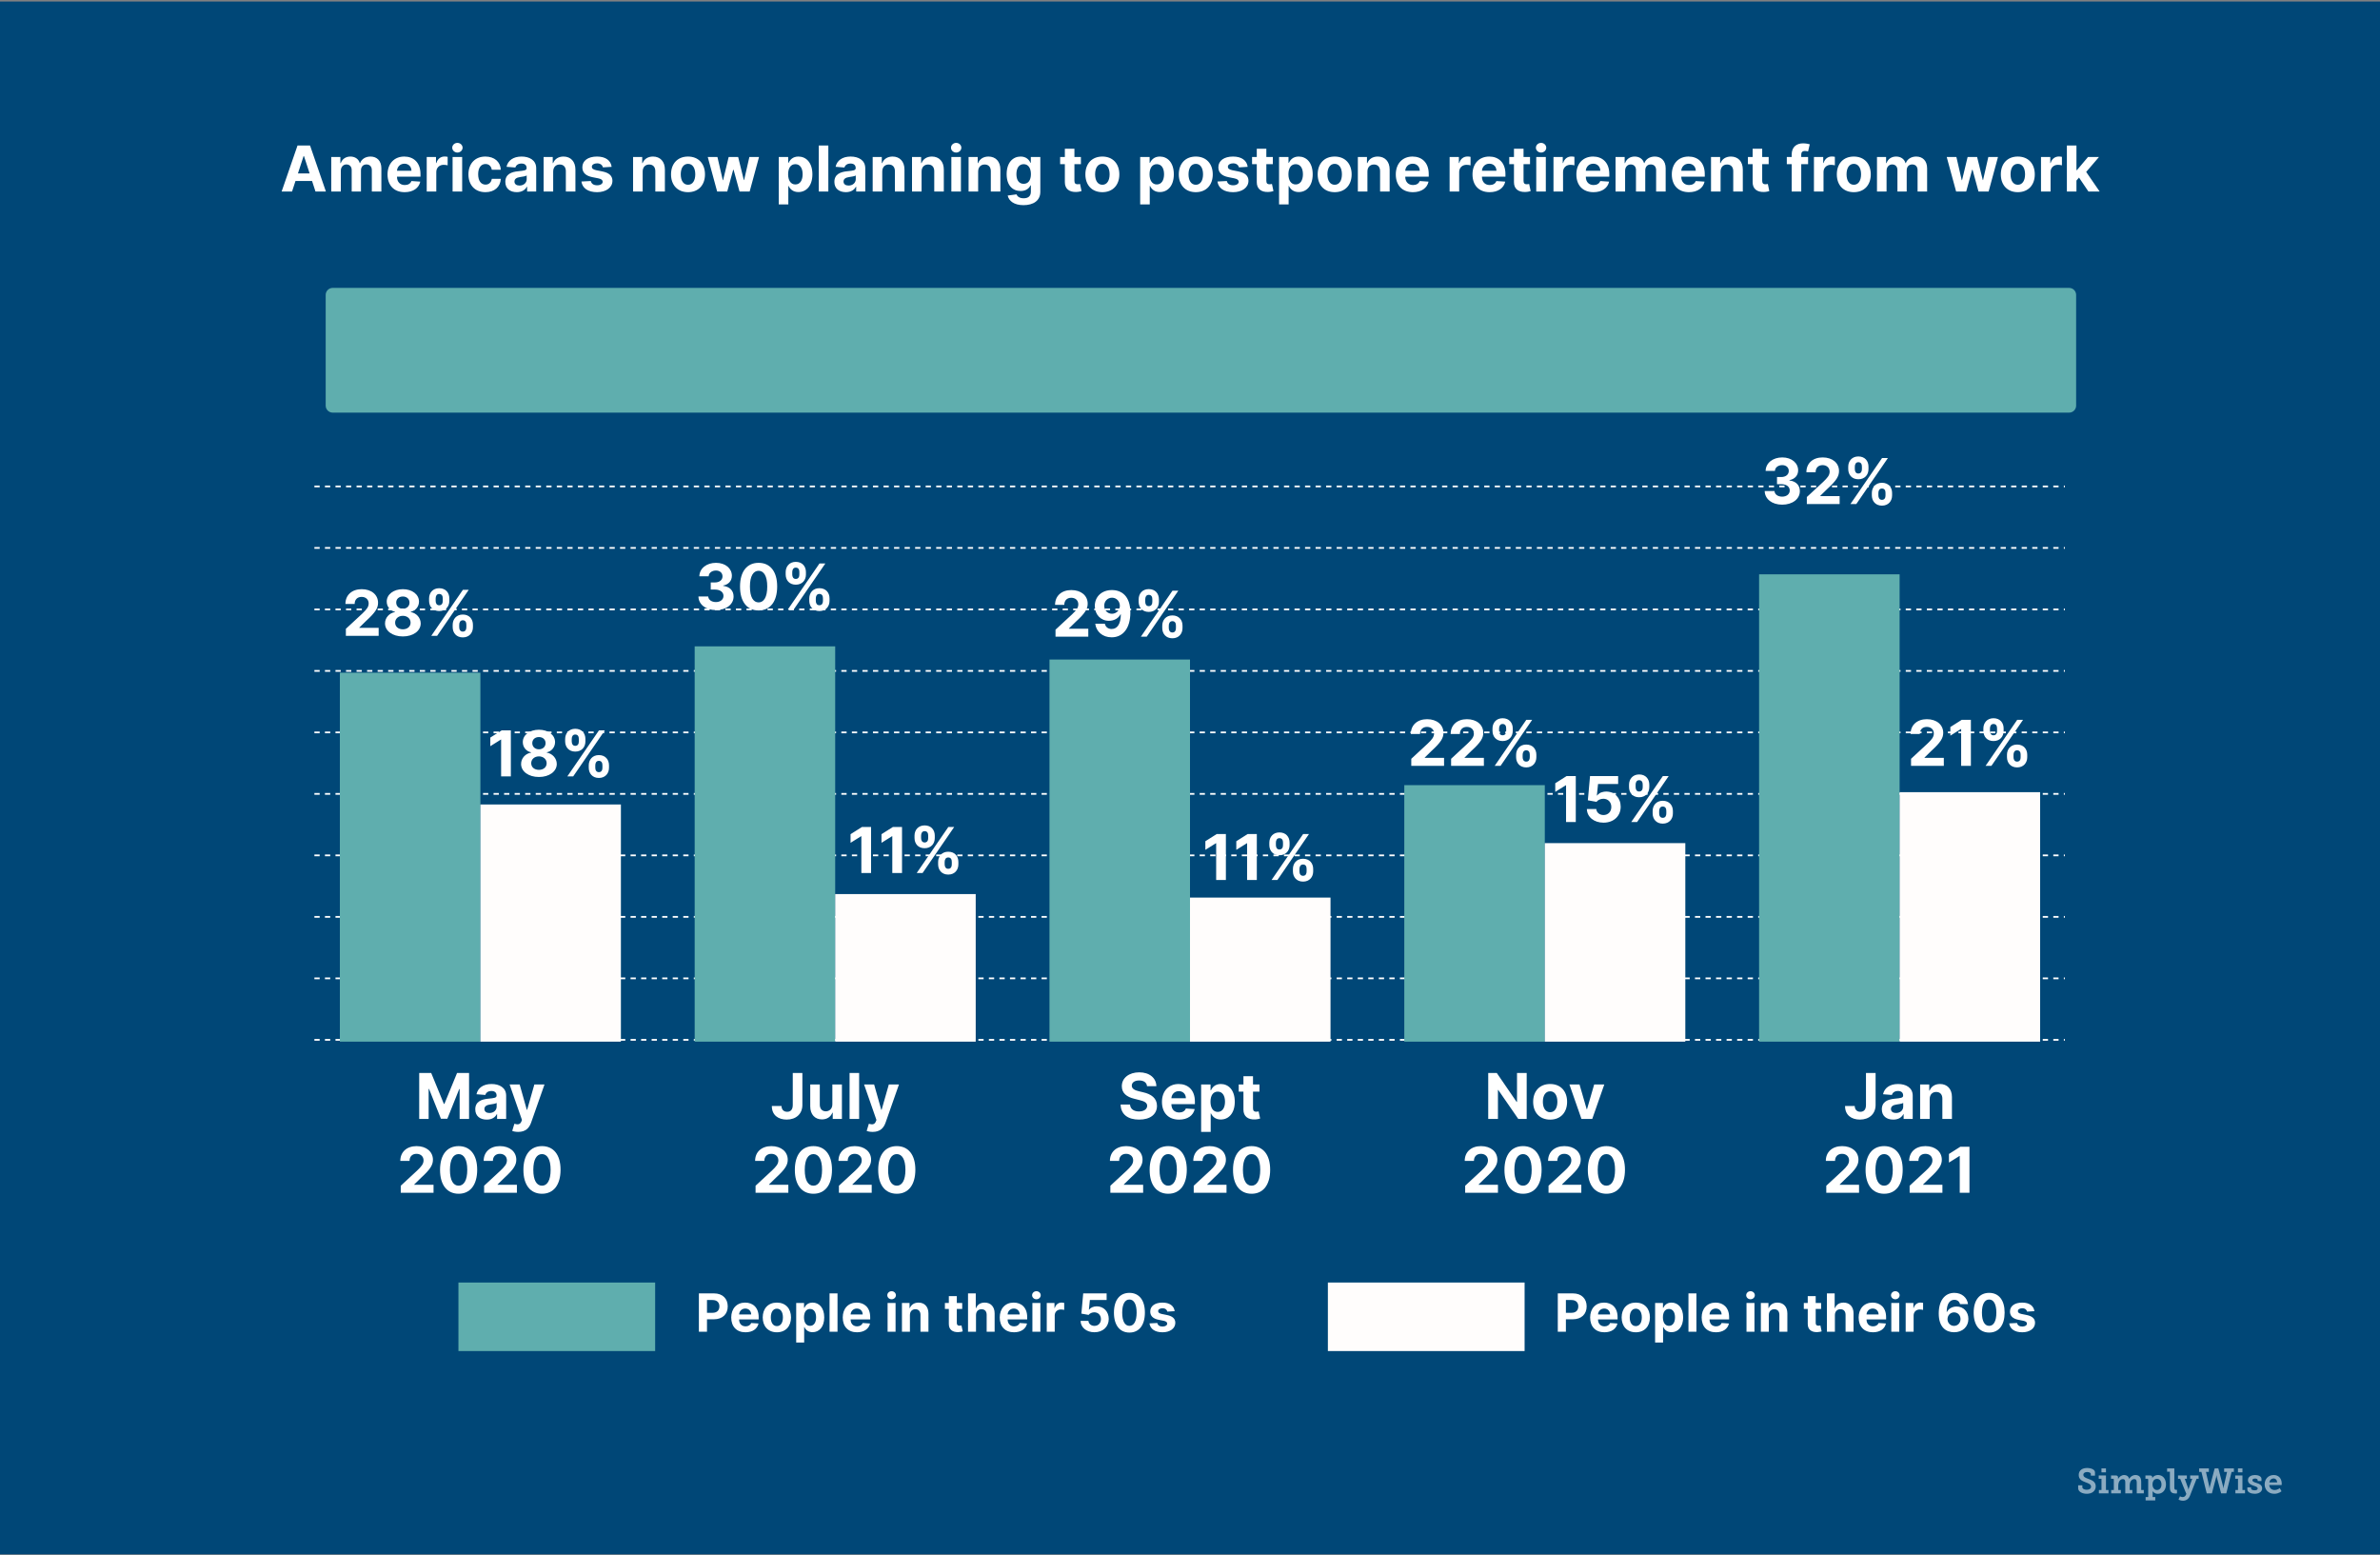 <svg width="1355" height="885" viewBox="0 0 1355 885" fill="none" xmlns="http://www.w3.org/2000/svg">
<rect x="0" y="0" width="1355" height="885" fill="#808080" stroke="none"/>
<rect width="1355" height="883.861" transform="translate(0 0.867)" fill="#004777"/>
<path d="M179 276.867H1175.58" stroke="white" stroke-dasharray="3 3"/>
<path d="M179 311.867H1175.58" stroke="white" stroke-dasharray="3 3"/>
<path d="M179 346.867H1175.58" stroke="white" stroke-dasharray="3 3"/>
<path d="M179 381.867H1175.58" stroke="white" stroke-dasharray="3 3"/>
<path d="M179 416.867H1175.58" stroke="white" stroke-dasharray="3 3"/>
<path d="M179 451.867H1175.58" stroke="white" stroke-dasharray="3 3"/>
<path d="M179 486.867H1175.58" stroke="white" stroke-dasharray="3 3"/>
<path d="M179 521.867H1175.58" stroke="white" stroke-dasharray="3 3"/>
<path d="M179 556.867H1175.58" stroke="white" stroke-dasharray="3 3"/>
<path d="M179 591.867H1175.58" stroke="white" stroke-dasharray="3 3"/>
<path d="M185.424 167.867C185.424 165.658 187.215 163.867 189.424 163.867H1178C1180.21 163.867 1182 165.658 1182 167.867V230.867C1182 233.076 1180.21 234.867 1178 234.867H189.424C187.215 234.867 185.424 233.076 185.424 230.867V167.867Z" fill="#5FAEAE"/>
<path d="M166.279 109L168.222 103.03H177.669L179.612 109H185.544L176.519 82.818H169.385L160.347 109H166.279ZM169.628 98.709L172.85 88.801H173.054L176.276 98.709H169.628ZM188.593 109H194.039V97.213C194.039 95.04 195.42 93.595 197.235 93.595C199.025 93.595 200.227 94.822 200.227 96.753V109H205.507V97.008C205.507 94.976 206.67 93.595 208.651 93.595C210.39 93.595 211.694 94.682 211.694 96.868V109H217.127V95.794C217.127 91.537 214.596 89.108 210.94 89.108C208.063 89.108 205.826 90.578 205.021 92.828H204.816C204.19 90.553 202.183 89.108 199.485 89.108C196.839 89.108 194.832 90.514 194.014 92.828H193.784V89.364H188.593V109ZM230.378 109.384C235.236 109.384 238.509 107.018 239.276 103.375L234.239 103.043C233.689 104.538 232.283 105.318 230.468 105.318C227.744 105.318 226.019 103.516 226.019 100.588V100.575H239.391V99.079C239.391 92.406 235.351 89.108 230.161 89.108C224.382 89.108 220.637 93.212 220.637 99.271C220.637 105.497 224.331 109.384 230.378 109.384ZM226.019 97.2C226.134 94.963 227.834 93.173 230.25 93.173C232.615 93.173 234.252 94.861 234.264 97.2H226.019ZM242.945 109H248.391V97.891C248.391 95.474 250.155 93.812 252.558 93.812C253.313 93.812 254.348 93.94 254.86 94.106V89.274C254.374 89.159 253.696 89.082 253.146 89.082C250.948 89.082 249.145 90.361 248.429 92.79H248.225V89.364H242.945V109ZM257.675 109H263.121V89.364H257.675V109ZM260.411 86.832C262.035 86.832 263.364 85.592 263.364 84.071C263.364 82.562 262.035 81.322 260.411 81.322C258.8 81.322 257.471 82.562 257.471 84.071C257.471 85.592 258.8 86.832 260.411 86.832ZM276.356 109.384C281.585 109.384 284.87 106.315 285.126 101.803H279.987C279.667 103.899 278.286 105.075 276.42 105.075C273.876 105.075 272.227 102.94 272.227 99.182C272.227 95.474 273.889 93.352 276.42 93.352C278.414 93.352 279.693 94.669 279.987 96.625H285.126C284.896 92.087 281.457 89.108 276.33 89.108C270.373 89.108 266.691 93.237 266.691 99.258C266.691 105.229 270.309 109.384 276.356 109.384ZM294.212 109.371C297.114 109.371 298.993 108.105 299.952 106.277H300.106V109H305.27V95.756C305.27 91.077 301.307 89.108 296.935 89.108C292.231 89.108 289.137 91.358 288.383 94.938L293.42 95.347C293.79 94.043 294.954 93.084 296.91 93.084C298.763 93.084 299.824 94.017 299.824 95.628V95.704C299.824 96.97 298.482 97.136 295.069 97.469C291.182 97.827 287.692 99.131 287.692 103.516C287.692 107.402 290.466 109.371 294.212 109.371ZM295.772 105.612C294.097 105.612 292.895 104.832 292.895 103.337C292.895 101.803 294.161 101.048 296.079 100.78C297.268 100.614 299.211 100.332 299.863 99.898V101.982C299.863 104.04 298.162 105.612 295.772 105.612ZM314.942 97.648C314.954 95.117 316.463 93.633 318.662 93.633C320.848 93.633 322.165 95.065 322.152 97.469V109H327.598V96.497C327.598 91.921 324.913 89.108 320.822 89.108C317.907 89.108 315.798 90.54 314.916 92.828H314.686V89.364H309.496V109H314.942V97.648ZM348.228 94.963C347.742 91.345 344.828 89.108 339.867 89.108C334.843 89.108 331.532 91.435 331.545 95.219C331.532 98.159 333.386 100.064 337.221 100.831L340.622 101.509C342.335 101.854 343.115 102.48 343.14 103.464C343.115 104.628 341.849 105.459 339.944 105.459C338.001 105.459 336.71 104.628 336.377 103.03L331.021 103.311C331.532 107.07 334.728 109.384 339.931 109.384C345.019 109.384 348.663 106.788 348.676 102.915C348.663 100.077 346.809 98.376 342.999 97.597L339.445 96.881C337.617 96.484 336.94 95.858 336.953 94.912C336.94 93.736 338.269 92.969 339.957 92.969C341.849 92.969 342.974 94.004 343.242 95.27L348.228 94.963ZM365.883 97.648C365.896 95.117 367.404 93.633 369.603 93.633C371.789 93.633 373.106 95.065 373.093 97.469V109H378.539V96.497C378.539 91.921 375.855 89.108 371.764 89.108C368.849 89.108 366.74 90.54 365.857 92.828H365.627V89.364H360.437V109H365.883V97.648ZM391.704 109.384C397.661 109.384 401.368 105.305 401.368 99.258C401.368 93.173 397.661 89.108 391.704 89.108C385.746 89.108 382.039 93.173 382.039 99.258C382.039 105.305 385.746 109.384 391.704 109.384ZM391.729 105.165C388.981 105.165 387.574 102.646 387.574 99.22C387.574 95.794 388.981 93.263 391.729 93.263C394.427 93.263 395.833 95.794 395.833 99.22C395.833 102.646 394.427 105.165 391.729 105.165ZM408.291 109H414.044L417.419 96.651H417.662L421.037 109H426.802L432.133 89.364H426.636L423.645 102.48H423.479L420.257 89.364H414.849L411.679 102.557H411.5L408.457 89.364H402.947L408.291 109ZM443.371 116.364H448.817V105.855H448.983C449.737 107.491 451.386 109.32 454.557 109.32C459.031 109.32 462.521 105.778 462.521 99.207C462.521 92.457 458.878 89.108 454.569 89.108C451.284 89.108 449.711 91.064 448.983 92.662H448.74V89.364H443.371V116.364ZM448.702 99.182C448.702 95.679 450.184 93.442 452.831 93.442C455.528 93.442 456.96 95.781 456.96 99.182C456.96 102.608 455.503 104.986 452.831 104.986C450.21 104.986 448.702 102.685 448.702 99.182ZM471.598 82.818H466.152V109H471.598V82.818ZM481.56 109.371C484.462 109.371 486.341 108.105 487.3 106.277H487.453V109H492.618V95.756C492.618 91.077 488.655 89.108 484.283 89.108C479.578 89.108 476.485 91.358 475.73 94.938L480.767 95.347C481.138 94.043 482.301 93.084 484.257 93.084C486.111 93.084 487.172 94.017 487.172 95.628V95.704C487.172 96.97 485.83 97.136 482.416 97.469C478.53 97.827 475.04 99.131 475.04 103.516C475.04 107.402 477.814 109.371 481.56 109.371ZM483.119 105.612C481.445 105.612 480.243 104.832 480.243 103.337C480.243 101.803 481.509 101.048 483.426 100.78C484.615 100.614 486.558 100.332 487.21 99.898V101.982C487.21 104.04 485.51 105.612 483.119 105.612ZM502.289 97.648C502.302 95.117 503.811 93.633 506.009 93.633C508.195 93.633 509.512 95.065 509.499 97.469V109H514.945V96.497C514.945 91.921 512.261 89.108 508.17 89.108C505.255 89.108 503.146 90.54 502.264 92.828H502.034V89.364H496.843V109H502.289V97.648ZM524.684 97.648C524.697 95.117 526.205 93.633 528.404 93.633C530.59 93.633 531.907 95.065 531.894 97.469V109H537.34V96.497C537.34 91.921 534.655 89.108 530.564 89.108C527.65 89.108 525.54 90.54 524.658 92.828H524.428V89.364H519.238V109H524.684V97.648ZM541.632 109H547.078V89.364H541.632V109ZM544.368 86.832C545.992 86.832 547.321 85.592 547.321 84.071C547.321 82.562 545.992 81.322 544.368 81.322C542.757 81.322 541.428 82.562 541.428 84.071C541.428 85.592 542.757 86.832 544.368 86.832ZM556.887 97.648C556.9 95.117 558.408 93.633 560.607 93.633C562.793 93.633 564.11 95.065 564.097 97.469V109H569.543V96.497C569.543 91.921 566.858 89.108 562.768 89.108C559.853 89.108 557.743 90.54 556.861 92.828H556.631V89.364H551.441V109H556.887V97.648ZM582.682 116.773C588.294 116.773 592.283 114.216 592.283 109.192V89.364H586.875V92.662H586.671C585.942 91.064 584.344 89.108 581.058 89.108C576.75 89.108 573.107 92.457 573.107 99.144C573.107 105.676 576.648 108.719 581.071 108.719C584.203 108.719 585.955 107.146 586.671 105.523H586.901V109.115C586.901 111.812 585.175 112.861 582.81 112.861C580.406 112.861 579.192 111.812 578.744 110.624L573.708 111.301C574.36 114.395 577.389 116.773 582.682 116.773ZM582.797 104.628C580.125 104.628 578.668 102.506 578.668 99.118C578.668 95.781 580.1 93.442 582.797 93.442C585.443 93.442 586.926 95.679 586.926 99.118C586.926 102.582 585.418 104.628 582.797 104.628ZM615.393 89.364H611.699V84.659H606.253V89.364H603.568V93.454H606.253V103.682C606.227 107.53 608.848 109.435 612.798 109.268C614.204 109.217 615.202 108.936 615.751 108.757L614.895 104.705C614.626 104.756 614.051 104.884 613.54 104.884C612.453 104.884 611.699 104.474 611.699 102.966V93.454H615.393V89.364ZM627.602 109.384C633.559 109.384 637.267 105.305 637.267 99.258C637.267 93.173 633.559 89.108 627.602 89.108C621.645 89.108 617.937 93.173 617.937 99.258C617.937 105.305 621.645 109.384 627.602 109.384ZM627.628 105.165C624.879 105.165 623.473 102.646 623.473 99.22C623.473 95.794 624.879 93.263 627.628 93.263C630.325 93.263 631.731 95.794 631.731 99.22C631.731 102.646 630.325 105.165 627.628 105.165ZM649.14 116.364H654.586V105.855H654.752C655.507 107.491 657.156 109.32 660.326 109.32C664.801 109.32 668.291 105.778 668.291 99.207C668.291 92.457 664.647 89.108 660.339 89.108C657.053 89.108 655.481 91.064 654.752 92.662H654.509V89.364H649.14V116.364ZM654.471 99.182C654.471 95.679 655.954 93.442 658.6 93.442C661.298 93.442 662.73 95.781 662.73 99.182C662.73 102.608 661.272 104.986 658.6 104.986C655.98 104.986 654.471 102.685 654.471 99.182ZM680.794 109.384C686.751 109.384 690.458 105.305 690.458 99.258C690.458 93.173 686.751 89.108 680.794 89.108C674.836 89.108 671.129 93.173 671.129 99.258C671.129 105.305 674.836 109.384 680.794 109.384ZM680.819 105.165C678.07 105.165 676.664 102.646 676.664 99.22C676.664 95.794 678.07 93.263 680.819 93.263C683.517 93.263 684.923 95.794 684.923 99.22C684.923 102.646 683.517 105.165 680.819 105.165ZM710.338 94.963C709.852 91.345 706.937 89.108 701.977 89.108C696.953 89.108 693.642 91.435 693.654 95.219C693.642 98.159 695.495 100.064 699.33 100.831L702.731 101.509C704.444 101.854 705.224 102.48 705.249 103.464C705.224 104.628 703.958 105.459 702.053 105.459C700.11 105.459 698.819 104.628 698.487 103.03L693.13 103.311C693.642 107.07 696.838 109.384 702.041 109.384C707.129 109.384 710.772 106.788 710.785 102.915C710.772 100.077 708.919 98.376 705.109 97.597L701.555 96.881C699.727 96.484 699.049 95.858 699.062 94.912C699.049 93.736 700.379 92.969 702.066 92.969C703.958 92.969 705.083 94.004 705.352 95.27L710.338 94.963ZM724.659 89.364H720.964V84.659H715.518V89.364H712.834V93.454H715.518V103.682C715.493 107.53 718.113 109.435 722.064 109.268C723.47 109.217 724.467 108.936 725.017 108.757L724.16 104.705C723.892 104.756 723.317 104.884 722.805 104.884C721.719 104.884 720.964 104.474 720.964 102.966V93.454H724.659V89.364ZM728.206 116.364H733.653V105.855H733.819C734.573 107.491 736.222 109.32 739.393 109.32C743.867 109.32 747.357 105.778 747.357 99.207C747.357 92.457 743.714 89.108 739.405 89.108C736.12 89.108 734.547 91.064 733.819 92.662H733.576V89.364H728.206V116.364ZM733.537 99.182C733.537 95.679 735.02 93.442 737.667 93.442C740.364 93.442 741.796 95.781 741.796 99.182C741.796 102.608 740.339 104.986 737.667 104.986C735.046 104.986 733.537 102.685 733.537 99.182ZM759.86 109.384C765.817 109.384 769.525 105.305 769.525 99.258C769.525 93.173 765.817 89.108 759.86 89.108C753.903 89.108 750.195 93.173 750.195 99.258C750.195 105.305 753.903 109.384 759.86 109.384ZM759.885 105.165C757.137 105.165 755.731 102.646 755.731 99.22C755.731 95.794 757.137 93.263 759.885 93.263C762.583 93.263 763.989 95.794 763.989 99.22C763.989 102.646 762.583 105.165 759.885 105.165ZM778.512 97.648C778.525 95.117 780.033 93.633 782.232 93.633C784.418 93.633 785.735 95.065 785.722 97.469V109H791.168V96.497C791.168 91.921 788.483 89.108 784.393 89.108C781.478 89.108 779.368 90.54 778.486 92.828H778.256V89.364H773.066V109H778.512V97.648ZM804.409 109.384C809.267 109.384 812.54 107.018 813.307 103.375L808.27 103.043C807.72 104.538 806.314 105.318 804.499 105.318C801.776 105.318 800.05 103.516 800.05 100.588V100.575H813.422V99.079C813.422 92.406 809.382 89.108 804.192 89.108C798.414 89.108 794.668 93.212 794.668 99.271C794.668 105.497 798.362 109.384 804.409 109.384ZM800.05 97.2C800.165 94.963 801.865 93.173 804.281 93.173C806.646 93.173 808.283 94.861 808.296 97.2H800.05ZM825.308 109H830.754V97.891C830.754 95.474 832.518 93.812 834.922 93.812C835.676 93.812 836.711 93.94 837.223 94.106V89.274C836.737 89.159 836.059 89.082 835.51 89.082C833.311 89.082 831.508 90.361 830.792 92.79H830.588V89.364H825.308V109ZM848.073 109.384C852.931 109.384 856.204 107.018 856.971 103.375L851.934 103.043C851.384 104.538 849.978 105.318 848.163 105.318C845.44 105.318 843.714 103.516 843.714 100.588V100.575H857.086V99.079C857.086 92.406 853.046 89.108 847.856 89.108C842.078 89.108 838.332 93.212 838.332 99.271C838.332 105.497 842.026 109.384 848.073 109.384ZM843.714 97.2C843.829 94.963 845.529 93.173 847.945 93.173C850.311 93.173 851.947 94.861 851.96 97.2H843.714ZM871.085 89.364H867.39V84.659H861.944V89.364H859.259V93.454H861.944V103.682C861.919 107.53 864.539 109.435 868.49 109.268C869.896 109.217 870.893 108.936 871.443 108.757L870.586 104.705C870.318 104.756 869.742 104.884 869.231 104.884C868.144 104.884 867.39 104.474 867.39 102.966V93.454H871.085V89.364ZM874.632 109H880.078V89.364H874.632V109ZM877.368 86.832C878.992 86.832 880.321 85.592 880.321 84.071C880.321 82.562 878.992 81.322 877.368 81.322C875.757 81.322 874.428 82.562 874.428 84.071C874.428 85.592 875.757 86.832 877.368 86.832ZM884.441 109H889.887V97.891C889.887 95.474 891.651 93.812 894.055 93.812C894.809 93.812 895.844 93.94 896.356 94.106V89.274C895.87 89.159 895.192 89.082 894.643 89.082C892.444 89.082 890.641 90.361 889.925 92.79H889.721V89.364H884.441V109ZM907.206 109.384C912.064 109.384 915.337 107.018 916.104 103.375L911.067 103.043C910.517 104.538 909.111 105.318 907.296 105.318C904.573 105.318 902.847 103.516 902.847 100.588V100.575H916.219V99.079C916.219 92.406 912.179 89.108 906.989 89.108C901.21 89.108 897.465 93.212 897.465 99.271C897.465 105.497 901.159 109.384 907.206 109.384ZM902.847 97.2C902.962 94.963 904.662 93.173 907.078 93.173C909.443 93.173 911.08 94.861 911.093 97.2H902.847ZM919.773 109H925.219V97.213C925.219 95.04 926.6 93.595 928.415 93.595C930.205 93.595 931.406 94.822 931.406 96.753V109H936.686V97.008C936.686 94.976 937.85 93.595 939.831 93.595C941.57 93.595 942.874 94.682 942.874 96.868V109H948.307V95.794C948.307 91.537 945.776 89.108 942.119 89.108C939.243 89.108 937.006 90.578 936.2 92.828H935.996C935.369 90.553 933.362 89.108 930.665 89.108C928.019 89.108 926.012 90.514 925.193 92.828H924.963V89.364H919.773V109ZM961.558 109.384C966.416 109.384 969.688 107.018 970.455 103.375L965.419 103.043C964.869 104.538 963.463 105.318 961.647 105.318C958.924 105.318 957.198 103.516 957.198 100.588V100.575H970.57V99.079C970.57 92.406 966.531 89.108 961.34 89.108C955.562 89.108 951.816 93.212 951.816 99.271C951.816 105.497 955.511 109.384 961.558 109.384ZM957.198 97.2C957.313 94.963 959.014 93.173 961.43 93.173C963.795 93.173 965.431 94.861 965.444 97.2H957.198ZM979.57 97.648C979.583 95.117 981.092 93.633 983.291 93.633C985.477 93.633 986.794 95.065 986.781 97.469V109H992.227V96.497C992.227 91.921 989.542 89.108 985.451 89.108C982.536 89.108 980.427 90.54 979.545 92.828H979.315V89.364H974.124V109H979.57V97.648ZM1006.96 89.364H1003.27V84.659H997.823V89.364H995.138V93.454H997.823V103.682C997.797 107.53 1000.42 109.435 1004.37 109.268C1005.77 109.217 1006.77 108.936 1007.32 108.757L1006.47 104.705C1006.2 104.756 1005.62 104.884 1005.11 104.884C1004.02 104.884 1003.27 104.474 1003.27 102.966V93.454H1006.96V89.364ZM1029.4 89.364H1025.5V88.047C1025.5 86.717 1026.04 85.938 1027.64 85.938C1028.29 85.938 1028.96 86.078 1029.39 86.219L1030.35 82.128C1029.67 81.923 1028.18 81.591 1026.5 81.591C1022.81 81.591 1020.06 83.675 1020.06 87.945V89.364H1017.28V93.454H1020.06V109H1025.5V93.454H1029.4V89.364ZM1032.73 109H1038.18V97.891C1038.18 95.474 1039.94 93.812 1042.34 93.812C1043.1 93.812 1044.13 93.94 1044.64 94.106V89.274C1044.16 89.159 1043.48 89.082 1042.93 89.082C1040.73 89.082 1038.93 90.361 1038.21 92.79H1038.01V89.364H1032.73V109ZM1055.42 109.384C1061.38 109.384 1065.08 105.305 1065.08 99.258C1065.08 93.173 1061.38 89.108 1055.42 89.108C1049.46 89.108 1045.75 93.173 1045.75 99.258C1045.75 105.305 1049.46 109.384 1055.42 109.384ZM1055.44 105.165C1052.7 105.165 1051.29 102.646 1051.29 99.22C1051.29 95.794 1052.7 93.263 1055.44 93.263C1058.14 93.263 1059.55 95.794 1059.55 99.22C1059.55 102.646 1058.14 105.165 1055.44 105.165ZM1068.62 109H1074.07V97.213C1074.07 95.04 1075.45 93.595 1077.27 93.595C1079.06 93.595 1080.26 94.822 1080.26 96.753V109H1085.54V97.008C1085.54 94.976 1086.7 93.595 1088.68 93.595C1090.42 93.595 1091.73 94.682 1091.73 96.868V109H1097.16V95.794C1097.16 91.537 1094.63 89.108 1090.97 89.108C1088.09 89.108 1085.86 90.578 1085.05 92.828H1084.85C1084.22 90.553 1082.21 89.108 1079.52 89.108C1076.87 89.108 1074.86 90.514 1074.04 92.828H1073.81V89.364H1068.62V109ZM1113.67 109H1119.42L1122.79 96.651H1123.04L1126.41 109H1132.18L1137.51 89.364H1132.01L1129.02 102.48H1128.85L1125.63 89.364H1120.22L1117.05 102.557H1116.87L1113.83 89.364H1108.32L1113.67 109ZM1148.79 109.384C1154.75 109.384 1158.46 105.305 1158.46 99.258C1158.46 93.173 1154.75 89.108 1148.79 89.108C1142.84 89.108 1139.13 93.173 1139.13 99.258C1139.13 105.305 1142.84 109.384 1148.79 109.384ZM1148.82 105.165C1146.07 105.165 1144.66 102.646 1144.66 99.22C1144.66 95.794 1146.07 93.263 1148.82 93.263C1151.52 93.263 1152.92 95.794 1152.92 99.22C1152.92 102.646 1151.52 105.165 1148.82 105.165ZM1162 109H1167.45V97.891C1167.45 95.474 1169.21 93.812 1171.61 93.812C1172.37 93.812 1173.4 93.94 1173.91 94.106V89.274C1173.43 89.159 1172.75 89.082 1172.2 89.082C1170 89.082 1168.2 90.361 1167.48 92.79H1167.28V89.364H1162V109ZM1176.73 109H1182.18V102.761L1183.65 101.087L1189 109H1195.38L1187.72 97.865L1195.01 89.364H1188.76L1182.47 96.817H1182.18V82.818H1176.73V109Z" fill="white"/>
<rect x="261" y="730" width="112" height="39" fill="#5FAEAE"/>
<rect x="756" y="730" width="112" height="39" fill="#FFFDFC"/>
<path d="M397.896 758H402.509V750.926H406.387C411.405 750.926 414.324 747.933 414.324 743.575C414.324 739.239 411.458 736.182 406.504 736.182H397.896V758ZM402.509 747.229V739.953H405.62C408.283 739.953 409.572 741.402 409.572 743.575C409.572 745.738 408.283 747.229 405.641 747.229H402.509ZM424.429 758.32C428.477 758.32 431.204 756.349 431.843 753.312L427.646 753.036C427.188 754.282 426.016 754.932 424.503 754.932C422.234 754.932 420.796 753.43 420.796 750.99V750.979H431.939V749.733C431.939 744.172 428.573 741.423 424.248 741.423C419.432 741.423 416.311 744.843 416.311 749.893C416.311 755.081 419.39 758.32 424.429 758.32ZM420.796 748.167C420.892 746.303 422.309 744.811 424.322 744.811C426.293 744.811 427.657 746.217 427.667 748.167H420.796ZM442.294 758.32C447.259 758.32 450.348 754.921 450.348 749.882C450.348 744.811 447.259 741.423 442.294 741.423C437.33 741.423 434.24 744.811 434.24 749.882C434.24 754.921 437.33 758.32 442.294 758.32ZM442.316 754.804C440.025 754.804 438.853 752.705 438.853 749.85C438.853 746.995 440.025 744.886 442.316 744.886C444.564 744.886 445.735 746.995 445.735 749.85C445.735 752.705 444.564 754.804 442.316 754.804ZM453.299 764.136H457.838V755.379H457.976C458.605 756.743 459.979 758.266 462.621 758.266C466.35 758.266 469.258 755.315 469.258 749.839C469.258 744.214 466.222 741.423 462.632 741.423C459.894 741.423 458.583 743.053 457.976 744.385H457.774V741.636H453.299V764.136ZM457.742 749.818C457.742 746.899 458.978 745.035 461.183 745.035C463.431 745.035 464.624 746.984 464.624 749.818C464.624 752.673 463.409 754.655 461.183 754.655C458.999 754.655 457.742 752.737 457.742 749.818ZM476.822 736.182H472.284V758H476.822V736.182ZM487.915 758.32C491.963 758.32 494.691 756.349 495.33 753.312L491.132 753.036C490.674 754.282 489.502 754.932 487.99 754.932C485.72 754.932 484.282 753.43 484.282 750.99V750.979H495.426V749.733C495.426 744.172 492.059 741.423 487.734 741.423C482.919 741.423 479.797 744.843 479.797 749.893C479.797 755.081 482.876 758.32 487.915 758.32ZM484.282 748.167C484.378 746.303 485.795 744.811 487.808 744.811C489.779 744.811 491.143 746.217 491.154 748.167H484.282ZM505.331 758H509.869V741.636H505.331V758ZM507.61 739.527C508.963 739.527 510.071 738.494 510.071 737.226C510.071 735.969 508.963 734.935 507.61 734.935C506.268 734.935 505.16 735.969 505.16 737.226C505.16 738.494 506.268 739.527 507.61 739.527ZM518.043 748.54C518.053 746.43 519.311 745.195 521.143 745.195C522.965 745.195 524.062 746.388 524.051 748.391V758H528.59V747.581C528.59 743.767 526.352 741.423 522.943 741.423C520.514 741.423 518.757 742.616 518.021 744.523H517.83V741.636H513.504V758H518.043V748.54ZM547.814 741.636H544.735V737.716H540.197V741.636H537.959V745.045H540.197V753.568C540.175 756.775 542.359 758.362 545.651 758.224C546.823 758.181 547.654 757.947 548.112 757.798L547.398 754.42C547.175 754.463 546.695 754.57 546.269 754.57C545.363 754.57 544.735 754.229 544.735 752.972V745.045H547.814V741.636ZM555.66 748.54C555.671 746.43 556.96 745.195 558.813 745.195C560.656 745.195 561.743 746.377 561.732 748.391V758H566.271V747.581C566.281 743.746 564.023 741.423 560.614 741.423C558.132 741.423 556.47 742.595 555.724 744.523H555.532V736.182H551.122V758H555.66V748.54ZM577.3 758.32C581.348 758.32 584.075 756.349 584.714 753.312L580.517 753.036C580.059 754.282 578.887 754.932 577.374 754.932C575.105 754.932 573.667 753.43 573.667 750.99V750.979H584.81V749.733C584.81 744.172 581.444 741.423 577.119 741.423C572.303 741.423 569.182 744.843 569.182 749.893C569.182 755.081 572.261 758.32 577.3 758.32ZM573.667 748.167C573.763 746.303 575.18 744.811 577.193 744.811C579.164 744.811 580.528 746.217 580.538 748.167H573.667ZM587.772 758H592.31V741.636H587.772V758ZM590.052 739.527C591.405 739.527 592.513 738.494 592.513 737.226C592.513 735.969 591.405 734.935 590.052 734.935C588.71 734.935 587.602 735.969 587.602 737.226C587.602 738.494 588.71 739.527 590.052 739.527ZM595.946 758H600.484V748.742C600.484 746.729 601.954 745.344 603.957 745.344C604.586 745.344 605.449 745.45 605.875 745.589V741.562C605.47 741.466 604.905 741.402 604.447 741.402C602.615 741.402 601.113 742.467 600.516 744.491H600.346V741.636H595.946V758ZM623.091 758.298C627.949 758.298 631.251 755.134 631.241 750.724C631.251 746.548 628.332 743.543 624.401 743.543C622.483 743.543 620.832 744.342 620.065 745.418H619.937L620.502 739.953H630.037V736.182H616.699L615.665 747.688L619.767 748.423C620.438 747.517 621.738 746.952 623.027 746.952C625.221 746.963 626.798 748.55 626.798 750.841C626.798 753.11 625.253 754.676 623.091 754.676C621.258 754.676 619.778 753.526 619.671 751.832H615.197C615.282 755.603 618.574 758.298 623.091 758.298ZM643.013 758.479C648.499 758.479 651.812 754.303 651.823 747.112C651.834 739.974 648.478 735.884 643.013 735.884C637.537 735.884 634.213 739.964 634.202 747.112C634.181 754.282 637.515 758.469 643.013 758.479ZM643.013 754.655C640.509 754.655 638.89 752.141 638.9 747.112C638.911 742.158 640.52 739.665 643.013 739.665C645.495 739.665 647.114 742.158 647.114 747.112C647.125 752.141 645.506 754.655 643.013 754.655ZM668.77 746.303C668.365 743.288 665.936 741.423 661.803 741.423C657.616 741.423 654.857 743.362 654.867 746.516C654.857 748.966 656.401 750.553 659.597 751.192L662.431 751.757C663.859 752.045 664.509 752.567 664.53 753.387C664.509 754.357 663.454 755.049 661.866 755.049C660.247 755.049 659.171 754.357 658.894 753.025L654.43 753.259C654.857 756.391 657.52 758.32 661.856 758.32C666.096 758.32 669.132 756.157 669.143 752.929C669.132 750.564 667.587 749.147 664.413 748.497L661.451 747.901C659.928 747.57 659.363 747.048 659.374 746.26C659.363 745.28 660.471 744.641 661.877 744.641C663.454 744.641 664.391 745.504 664.615 746.558L668.77 746.303Z" fill="white"/>
<path d="M886.896 758H891.509V750.926H895.387C900.405 750.926 903.324 747.933 903.324 743.575C903.324 739.239 900.458 736.182 895.504 736.182H886.896V758ZM891.509 747.229V739.953H894.62C897.283 739.953 898.572 741.402 898.572 743.575C898.572 745.738 897.283 747.229 894.641 747.229H891.509ZM913.429 758.32C917.477 758.32 920.204 756.349 920.843 753.312L916.646 753.036C916.188 754.282 915.016 754.932 913.503 754.932C911.234 754.932 909.796 753.43 909.796 750.99V750.979H920.939V749.733C920.939 744.172 917.573 741.423 913.248 741.423C908.432 741.423 905.311 744.843 905.311 749.893C905.311 755.081 908.39 758.32 913.429 758.32ZM909.796 748.167C909.892 746.303 911.309 744.811 913.322 744.811C915.293 744.811 916.657 746.217 916.667 748.167H909.796ZM931.294 758.32C936.259 758.32 939.348 754.921 939.348 749.882C939.348 744.811 936.259 741.423 931.294 741.423C926.33 741.423 923.24 744.811 923.24 749.882C923.24 754.921 926.33 758.32 931.294 758.32ZM931.316 754.804C929.025 754.804 927.853 752.705 927.853 749.85C927.853 746.995 929.025 744.886 931.316 744.886C933.564 744.886 934.735 746.995 934.735 749.85C934.735 752.705 933.564 754.804 931.316 754.804ZM942.299 764.136H946.838V755.379H946.976C947.605 756.743 948.979 758.266 951.621 758.266C955.35 758.266 958.258 755.315 958.258 749.839C958.258 744.214 955.222 741.423 951.632 741.423C948.894 741.423 947.583 743.053 946.976 744.385H946.774V741.636H942.299V764.136ZM946.742 749.818C946.742 746.899 947.978 745.035 950.183 745.035C952.431 745.035 953.624 746.984 953.624 749.818C953.624 752.673 952.409 754.655 950.183 754.655C947.999 754.655 946.742 752.737 946.742 749.818ZM965.822 736.182H961.284V758H965.822V736.182ZM976.915 758.32C980.963 758.32 983.691 756.349 984.33 753.312L980.132 753.036C979.674 754.282 978.502 754.932 976.99 754.932C974.72 754.932 973.282 753.43 973.282 750.99V750.979H984.426V749.733C984.426 744.172 981.059 741.423 976.734 741.423C971.919 741.423 968.797 744.843 968.797 749.893C968.797 755.081 971.876 758.32 976.915 758.32ZM973.282 748.167C973.378 746.303 974.795 744.811 976.808 744.811C978.779 744.811 980.143 746.217 980.154 748.167H973.282ZM994.331 758H998.869V741.636H994.331V758ZM996.61 739.527C997.963 739.527 999.071 738.494 999.071 737.226C999.071 735.969 997.963 734.935 996.61 734.935C995.268 734.935 994.16 735.969 994.16 737.226C994.16 738.494 995.268 739.527 996.61 739.527ZM1007.04 748.54C1007.05 746.43 1008.31 745.195 1010.14 745.195C1011.96 745.195 1013.06 746.388 1013.05 748.391V758H1017.59V747.581C1017.59 743.767 1015.35 741.423 1011.94 741.423C1009.51 741.423 1007.76 742.616 1007.02 744.523H1006.83V741.636H1002.5V758H1007.04V748.54ZM1036.81 741.636H1033.73V737.716H1029.2V741.636H1026.96V745.045H1029.2V753.568C1029.18 756.775 1031.36 758.362 1034.65 758.224C1035.82 758.181 1036.65 757.947 1037.11 757.798L1036.4 754.42C1036.17 754.463 1035.7 754.57 1035.27 754.57C1034.36 754.57 1033.73 754.229 1033.73 752.972V745.045H1036.81V741.636ZM1044.66 748.54C1044.67 746.43 1045.96 745.195 1047.81 745.195C1049.66 745.195 1050.74 746.377 1050.73 748.391V758H1055.27V747.581C1055.28 743.746 1053.02 741.423 1049.61 741.423C1047.13 741.423 1045.47 742.595 1044.72 744.523H1044.53V736.182H1040.12V758H1044.66V748.54ZM1066.3 758.32C1070.35 758.32 1073.08 756.349 1073.71 753.312L1069.52 753.036C1069.06 754.282 1067.89 754.932 1066.37 754.932C1064.11 754.932 1062.67 753.43 1062.67 750.99V750.979H1073.81V749.733C1073.81 744.172 1070.44 741.423 1066.12 741.423C1061.3 741.423 1058.18 744.843 1058.18 749.893C1058.18 755.081 1061.26 758.32 1066.3 758.32ZM1062.67 748.167C1062.76 746.303 1064.18 744.811 1066.19 744.811C1068.16 744.811 1069.53 746.217 1069.54 748.167H1062.67ZM1076.77 758H1081.31V741.636H1076.77V758ZM1079.05 739.527C1080.4 739.527 1081.51 738.494 1081.51 737.226C1081.51 735.969 1080.4 734.935 1079.05 734.935C1077.71 734.935 1076.6 735.969 1076.6 737.226C1076.6 738.494 1077.71 739.527 1079.05 739.527ZM1084.95 758H1089.48V748.742C1089.48 746.729 1090.95 745.344 1092.96 745.344C1093.59 745.344 1094.45 745.45 1094.87 745.589V741.562C1094.47 741.466 1093.91 741.402 1093.45 741.402C1091.61 741.402 1090.11 742.467 1089.52 744.491H1089.35V741.636H1084.95V758ZM1112.5 758.298C1117.35 758.32 1120.67 755.134 1120.66 750.692C1120.67 746.601 1117.81 743.65 1113.94 743.65C1111.55 743.65 1109.43 744.8 1108.45 746.729H1108.3C1108.32 742.478 1109.81 739.836 1112.66 739.836C1114.33 739.836 1115.53 740.752 1115.88 742.276H1120.43C1120 738.685 1117.01 735.884 1112.66 735.884C1107.26 735.884 1103.8 740.251 1103.78 747.581C1103.77 755.571 1108.01 758.277 1112.5 758.298ZM1112.47 754.676C1110.34 754.676 1108.77 752.961 1108.77 750.83C1108.78 748.71 1110.39 746.984 1112.51 746.984C1114.64 746.984 1116.19 748.657 1116.18 750.82C1116.19 753.004 1114.6 754.676 1112.47 754.676ZM1132.48 758.479C1137.97 758.479 1141.28 754.303 1141.29 747.112C1141.3 739.974 1137.95 735.884 1132.48 735.884C1127.01 735.884 1123.68 739.964 1123.67 747.112C1123.65 754.282 1126.98 758.469 1132.48 758.479ZM1132.48 754.655C1129.98 754.655 1128.36 752.141 1128.37 747.112C1128.38 742.158 1129.99 739.665 1132.48 739.665C1134.96 739.665 1136.58 742.158 1136.58 747.112C1136.59 752.141 1134.97 754.655 1132.48 754.655ZM1158.24 746.303C1157.83 743.288 1155.4 741.423 1151.27 741.423C1147.08 741.423 1144.33 743.362 1144.34 746.516C1144.33 748.966 1145.87 750.553 1149.07 751.192L1151.9 751.757C1153.33 752.045 1153.98 752.567 1154 753.387C1153.98 754.357 1152.92 755.049 1151.34 755.049C1149.72 755.049 1148.64 754.357 1148.36 753.025L1143.9 753.259C1144.33 756.391 1146.99 758.32 1151.32 758.32C1155.56 758.32 1158.6 756.157 1158.61 752.929C1158.6 750.564 1157.06 749.147 1153.88 748.497L1150.92 747.901C1149.4 747.57 1148.83 747.048 1148.84 746.26C1148.83 745.28 1149.94 744.641 1151.35 744.641C1152.92 744.641 1153.86 745.504 1154.08 746.558L1158.24 746.303Z" fill="white"/>
<path d="M1185.54 845.42V846.484C1185.54 846.712 1185.61 846.917 1185.74 847.1C1185.87 847.282 1186.06 847.435 1186.28 847.559C1186.52 847.682 1186.78 847.777 1187.08 847.842C1187.39 847.907 1187.71 847.939 1188.04 847.939C1188.4 847.939 1188.73 847.904 1189.03 847.832C1189.33 847.754 1189.59 847.64 1189.81 847.49C1190.03 847.34 1190.2 847.158 1190.32 846.943C1190.44 846.722 1190.5 846.468 1190.5 846.182C1190.5 845.824 1190.41 845.521 1190.22 845.273C1190.04 845.02 1189.79 844.798 1189.49 844.609C1189.18 844.421 1188.83 844.251 1188.44 844.102C1188.05 843.952 1187.65 843.799 1187.24 843.643C1186.76 843.46 1186.3 843.265 1185.85 843.057C1185.4 842.842 1185 842.578 1184.65 842.266C1184.3 841.953 1184.02 841.579 1183.8 841.143C1183.59 840.7 1183.48 840.16 1183.48 839.521C1183.48 838.805 1183.61 838.197 1183.88 837.695C1184.15 837.194 1184.5 836.784 1184.95 836.465C1185.39 836.146 1185.9 835.915 1186.47 835.771C1187.04 835.628 1187.63 835.557 1188.24 835.557C1188.8 835.557 1189.35 835.612 1189.89 835.723C1190.43 835.827 1190.91 835.983 1191.33 836.191C1191.76 836.4 1192.09 836.66 1192.35 836.973C1192.61 837.285 1192.74 837.646 1192.74 838.057V839.922H1190.37V838.965C1190.37 838.783 1190.3 838.623 1190.18 838.486C1190.06 838.35 1189.9 838.236 1189.7 838.145C1189.5 838.053 1189.27 837.985 1189.02 837.939C1188.76 837.887 1188.5 837.861 1188.24 837.861C1187.95 837.861 1187.68 837.894 1187.42 837.959C1187.16 838.018 1186.94 838.112 1186.74 838.242C1186.55 838.366 1186.4 838.525 1186.28 838.721C1186.17 838.916 1186.12 839.15 1186.12 839.424C1186.12 839.749 1186.19 840.026 1186.34 840.254C1186.5 840.482 1186.71 840.684 1186.97 840.859C1187.23 841.035 1187.52 841.191 1187.86 841.328C1188.19 841.465 1188.55 841.602 1188.92 841.738C1189.45 841.927 1189.96 842.132 1190.47 842.354C1190.98 842.568 1191.43 842.835 1191.83 843.154C1192.23 843.473 1192.55 843.861 1192.79 844.316C1193.03 844.772 1193.16 845.332 1193.16 845.996C1193.16 846.719 1193.01 847.347 1192.73 847.881C1192.45 848.415 1192.07 848.857 1191.6 849.209C1191.13 849.561 1190.58 849.821 1189.96 849.99C1189.35 850.16 1188.71 850.244 1188.04 850.244C1187.45 850.244 1186.86 850.176 1186.27 850.039C1185.69 849.909 1185.17 849.71 1184.71 849.443C1184.25 849.176 1183.87 848.844 1183.59 848.447C1183.3 848.044 1183.16 847.575 1183.16 847.041V845.42H1185.54ZM1196.42 835.801H1198.98V838.057H1196.42V835.801ZM1194.96 848.096H1196.44V841.699H1194.86V839.805H1198.98V848.096H1200.43V850H1194.96V848.096ZM1201.97 848.096H1203.45V842.119C1203.45 841.976 1203.41 841.872 1203.33 841.807C1203.26 841.735 1203.15 841.699 1203.01 841.699H1201.87V839.805H1204.53C1204.98 839.805 1205.32 839.906 1205.54 840.107C1205.76 840.303 1205.87 840.579 1205.87 840.938V841.396C1205.87 841.455 1205.87 841.51 1205.86 841.562C1205.86 841.615 1205.85 841.66 1205.84 841.699C1205.84 841.745 1205.83 841.79 1205.82 841.836H1205.87C1206 841.576 1206.18 841.312 1206.4 841.045C1206.62 840.778 1206.88 840.534 1207.17 840.312C1207.47 840.091 1207.8 839.912 1208.17 839.775C1208.53 839.632 1208.93 839.561 1209.35 839.561C1210.06 839.561 1210.66 839.736 1211.15 840.088C1211.64 840.439 1211.99 841.003 1212.19 841.777H1212.23C1212.37 841.478 1212.55 841.195 1212.79 840.928C1213.02 840.654 1213.29 840.417 1213.6 840.215C1213.9 840.013 1214.24 839.854 1214.6 839.736C1214.97 839.619 1215.36 839.561 1215.77 839.561C1216.28 839.561 1216.74 839.639 1217.14 839.795C1217.55 839.945 1217.9 840.179 1218.18 840.498C1218.46 840.817 1218.67 841.221 1218.82 841.709C1218.97 842.191 1219.05 842.767 1219.05 843.438V848.096H1220.53V850H1216.51V843.916C1216.51 843.63 1216.49 843.363 1216.45 843.115C1216.42 842.868 1216.35 842.653 1216.24 842.471C1216.15 842.288 1216.01 842.145 1215.82 842.041C1215.64 841.937 1215.4 841.885 1215.11 841.885C1214.68 841.885 1214.29 841.986 1213.97 842.188C1213.64 842.389 1213.37 842.656 1213.16 842.988C1212.94 843.32 1212.78 843.704 1212.67 844.141C1212.57 844.577 1212.51 845.029 1212.51 845.498V848.096H1213.99V850H1209.98V843.916C1209.98 843.643 1209.97 843.385 1209.94 843.145C1209.91 842.897 1209.85 842.682 1209.75 842.5C1209.65 842.311 1209.51 842.161 1209.33 842.051C1209.15 841.94 1208.91 841.885 1208.61 841.885C1208.16 841.885 1207.77 841.995 1207.44 842.217C1207.11 842.432 1206.84 842.715 1206.62 843.066C1206.41 843.418 1206.25 843.818 1206.15 844.268C1206.04 844.71 1205.99 845.16 1205.99 845.615V848.096H1207.45V850H1201.97V848.096ZM1223.03 852.1V842.139C1223.03 841.846 1222.88 841.699 1222.59 841.699H1221.45V839.805H1224.08C1224.31 839.805 1224.51 839.831 1224.66 839.883C1224.82 839.935 1224.96 840.007 1225.05 840.098C1225.16 840.182 1225.23 840.283 1225.27 840.4C1225.31 840.511 1225.34 840.632 1225.34 840.762V840.82C1225.34 840.885 1225.33 840.944 1225.33 840.996C1225.33 841.048 1225.33 841.097 1225.33 841.143C1225.32 841.195 1225.32 841.24 1225.32 841.279H1225.36C1225.54 840.96 1225.79 840.674 1226.1 840.42C1226.23 840.316 1226.37 840.212 1226.54 840.107C1226.71 840.003 1226.9 839.912 1227.1 839.834C1227.32 839.749 1227.55 839.684 1227.81 839.639C1228.06 839.587 1228.34 839.561 1228.64 839.561C1229.33 839.561 1229.95 839.691 1230.5 839.951C1231.06 840.212 1231.54 840.576 1231.93 841.045C1232.32 841.514 1232.62 842.077 1232.83 842.734C1233.04 843.392 1233.15 844.115 1233.15 844.902C1233.15 845.716 1233.03 846.452 1232.8 847.109C1232.56 847.767 1232.24 848.327 1231.82 848.789C1231.41 849.251 1230.92 849.609 1230.35 849.863C1229.78 850.117 1229.16 850.244 1228.49 850.244C1227.98 850.244 1227.54 850.169 1227.17 850.02C1226.81 849.87 1226.5 849.704 1226.26 849.521C1225.98 849.307 1225.75 849.066 1225.55 848.799H1225.51C1225.52 848.87 1225.53 848.952 1225.54 849.043C1225.55 849.121 1225.55 849.215 1225.56 849.326C1225.57 849.43 1225.57 849.548 1225.57 849.678V852.1H1227.05V854.004H1221.56V852.1H1223.03ZM1225.49 844.961C1225.49 845.358 1225.54 845.745 1225.65 846.123C1225.76 846.494 1225.92 846.826 1226.14 847.119C1226.35 847.412 1226.62 847.65 1226.93 847.832C1227.25 848.008 1227.61 848.096 1228.03 848.096C1228.38 848.096 1228.71 848.027 1229.02 847.891C1229.33 847.747 1229.6 847.542 1229.84 847.275C1230.07 847.008 1230.25 846.68 1230.38 846.289C1230.52 845.898 1230.59 845.449 1230.59 844.941C1230.59 844.453 1230.53 844.014 1230.4 843.623C1230.28 843.226 1230.1 842.891 1229.88 842.617C1229.66 842.337 1229.39 842.122 1229.08 841.973C1228.77 841.816 1228.43 841.738 1228.05 841.738C1227.72 841.738 1227.4 841.8 1227.09 841.924C1226.79 842.048 1226.51 842.24 1226.27 842.5C1226.04 842.76 1225.85 843.096 1225.71 843.506C1225.56 843.91 1225.49 844.395 1225.49 844.961ZM1235.38 837.695H1233.8V835.801H1237.9V846.602C1237.9 846.829 1237.92 847.031 1237.94 847.207C1237.98 847.383 1238.03 847.529 1238.11 847.646C1238.19 847.764 1238.29 847.852 1238.42 847.91C1238.56 847.969 1238.73 847.998 1238.94 847.998C1239.01 847.998 1239.07 847.998 1239.12 847.998C1239.18 847.998 1239.24 847.995 1239.28 847.988C1239.33 847.988 1239.38 847.985 1239.42 847.979V850.02C1239.33 850.033 1239.24 850.042 1239.14 850.049C1238.98 850.068 1238.76 850.078 1238.5 850.078C1238.1 850.078 1237.71 850.036 1237.33 849.951C1236.95 849.867 1236.62 849.704 1236.33 849.463C1236.05 849.222 1235.81 848.887 1235.64 848.457C1235.47 848.021 1235.38 847.454 1235.38 846.758V837.695ZM1241.12 851.641C1241.23 851.732 1241.37 851.813 1241.54 851.885C1241.67 851.943 1241.83 851.995 1242.02 852.041C1242.21 852.093 1242.43 852.119 1242.66 852.119C1243.07 852.119 1243.43 852.015 1243.74 851.807C1244.06 851.598 1244.29 851.309 1244.46 850.938L1244.74 850.303L1241.23 841.699H1240.01V839.805H1245.04V841.699H1243.84L1245.7 846.855C1245.79 847.122 1245.85 847.363 1245.88 847.578C1245.9 847.695 1245.92 847.809 1245.92 847.92H1245.98C1245.99 847.809 1246.01 847.695 1246.04 847.578C1246.08 847.363 1246.15 847.122 1246.25 846.855L1248.1 841.699H1246.92V839.805H1251.74V841.699H1250.58L1246.82 851.318C1246.62 851.826 1246.38 852.259 1246.1 852.617C1245.82 852.982 1245.5 853.281 1245.15 853.516C1244.81 853.75 1244.43 853.923 1244.03 854.033C1243.63 854.144 1243.21 854.199 1242.78 854.199C1242.41 854.199 1242.07 854.163 1241.76 854.092C1241.46 854.02 1241.2 853.939 1240.98 853.848C1240.72 853.743 1240.49 853.626 1240.3 853.496L1241.12 851.641ZM1252.04 835.801H1257.57V837.783H1255.91L1257.75 845.879C1257.78 846.029 1257.81 846.178 1257.83 846.328C1257.85 846.471 1257.86 846.602 1257.88 846.719C1257.89 846.855 1257.91 846.989 1257.91 847.119H1257.99C1258 846.989 1258.01 846.855 1258.04 846.719C1258.06 846.602 1258.08 846.471 1258.11 846.328C1258.14 846.178 1258.17 846.029 1258.22 845.879L1260.87 835.801H1262.97L1265.63 845.879C1265.67 846.029 1265.7 846.178 1265.73 846.328C1265.76 846.471 1265.79 846.602 1265.8 846.719C1265.83 846.855 1265.85 846.989 1265.85 847.119H1265.93C1265.93 846.989 1265.94 846.855 1265.96 846.719C1265.97 846.602 1265.99 846.471 1266.01 846.328C1266.03 846.178 1266.06 846.029 1266.09 845.879L1267.93 837.783H1266.27V835.801H1271.81V837.783H1270.51L1267.49 850H1264.55L1262.17 841.035C1262.13 840.892 1262.1 840.745 1262.06 840.596C1262.04 840.439 1262.02 840.296 1262 840.166C1261.97 840.016 1261.95 839.873 1261.95 839.736H1261.89C1261.88 839.873 1261.86 840.016 1261.84 840.166C1261.82 840.296 1261.8 840.439 1261.77 840.596C1261.75 840.745 1261.71 840.892 1261.67 841.035L1259.29 850H1256.35L1253.33 837.783H1252.04V835.801ZM1274.13 835.801H1276.69V838.057H1274.13V835.801ZM1272.67 848.096H1274.15V841.699H1272.57V839.805H1276.69V848.096H1278.15V850H1272.67V848.096ZM1279.47 846.602H1281.62V847.197C1281.62 847.373 1281.68 847.529 1281.78 847.666C1281.89 847.796 1282.04 847.907 1282.22 847.998C1282.41 848.083 1282.62 848.148 1282.87 848.193C1283.11 848.239 1283.36 848.262 1283.63 848.262C1284.13 848.262 1284.55 848.174 1284.88 847.998C1285.2 847.822 1285.37 847.562 1285.37 847.217C1285.37 847.002 1285.31 846.823 1285.19 846.68C1285.08 846.536 1284.92 846.41 1284.71 846.299C1284.51 846.182 1284.26 846.074 1283.98 845.977C1283.69 845.879 1283.38 845.768 1283.04 845.645C1282.67 845.514 1282.29 845.368 1281.91 845.205C1281.52 845.036 1281.18 844.831 1280.87 844.59C1280.57 844.349 1280.32 844.059 1280.12 843.721C1279.93 843.382 1279.83 842.969 1279.83 842.48C1279.83 841.94 1279.95 841.484 1280.19 841.113C1280.44 840.742 1280.75 840.443 1281.14 840.215C1281.52 839.98 1281.95 839.814 1282.43 839.717C1282.91 839.613 1283.38 839.561 1283.84 839.561C1284.21 839.561 1284.61 839.6 1285.04 839.678C1285.47 839.749 1285.87 839.87 1286.23 840.039C1286.61 840.208 1286.91 840.43 1287.15 840.703C1287.4 840.97 1287.52 841.296 1287.52 841.68V842.979H1285.35V842.402C1285.35 842.142 1285.21 841.937 1284.93 841.787C1284.65 841.637 1284.29 841.562 1283.84 841.562C1283.64 841.562 1283.45 841.582 1283.27 841.621C1283.09 841.654 1282.93 841.709 1282.8 841.787C1282.67 841.859 1282.56 841.953 1282.48 842.07C1282.41 842.181 1282.37 842.318 1282.37 842.48C1282.37 842.689 1282.43 842.871 1282.54 843.027C1282.66 843.177 1282.82 843.311 1283.01 843.428C1283.21 843.545 1283.43 843.649 1283.69 843.74C1283.95 843.831 1284.22 843.919 1284.51 844.004C1284.9 844.128 1285.29 844.268 1285.7 844.424C1286.1 844.58 1286.47 844.775 1286.79 845.01C1287.12 845.244 1287.38 845.534 1287.59 845.879C1287.8 846.217 1287.9 846.637 1287.9 847.139C1287.9 847.653 1287.79 848.105 1287.56 848.496C1287.33 848.88 1287.03 849.202 1286.63 849.463C1286.24 849.723 1285.79 849.919 1285.27 850.049C1284.75 850.179 1284.19 850.244 1283.61 850.244C1283.14 850.244 1282.66 850.192 1282.17 850.088C1281.68 849.99 1281.24 849.84 1280.83 849.639C1280.44 849.43 1280.11 849.173 1279.85 848.867C1279.59 848.561 1279.47 848.2 1279.47 847.783V846.602ZM1289.33 844.902C1289.33 844.115 1289.46 843.395 1289.71 842.744C1289.96 842.087 1290.32 841.523 1290.78 841.055C1291.23 840.579 1291.77 840.212 1292.41 839.951C1293.04 839.691 1293.74 839.561 1294.51 839.561C1295.24 839.561 1295.89 839.688 1296.45 839.941C1297.02 840.189 1297.49 840.531 1297.88 840.967C1298.26 841.403 1298.55 841.917 1298.74 842.51C1298.95 843.096 1299.05 843.727 1299.05 844.404C1299.05 844.476 1299.04 844.561 1299.04 844.658C1299.03 844.756 1299.02 844.85 1299.02 844.941C1299 845.046 1298.99 845.153 1298.99 845.264H1291.93C1291.97 845.732 1292.07 846.146 1292.25 846.504C1292.43 846.855 1292.66 847.148 1292.93 847.383C1293.21 847.617 1293.53 847.796 1293.88 847.92C1294.23 848.037 1294.6 848.096 1294.98 848.096C1295.4 848.096 1295.79 848.04 1296.14 847.93C1296.49 847.819 1296.81 847.695 1297.08 847.559C1297.4 847.402 1297.68 847.223 1297.94 847.021L1298.93 848.818C1298.61 849.085 1298.24 849.323 1297.83 849.531C1297.47 849.714 1297.04 849.876 1296.53 850.02C1296.03 850.169 1295.45 850.244 1294.81 850.244C1293.96 850.244 1293.2 850.104 1292.52 849.824C1291.85 849.538 1291.27 849.15 1290.79 848.662C1290.33 848.174 1289.96 847.607 1289.71 846.963C1289.46 846.312 1289.33 845.625 1289.33 844.902ZM1296.43 843.76C1296.42 843.408 1296.36 843.096 1296.25 842.822C1296.15 842.542 1296.01 842.308 1295.82 842.119C1295.65 841.924 1295.44 841.777 1295.21 841.68C1294.97 841.576 1294.72 841.523 1294.45 841.523C1294.12 841.523 1293.82 841.579 1293.55 841.689C1293.28 841.794 1293.03 841.943 1292.82 842.139C1292.61 842.334 1292.43 842.572 1292.29 842.852C1292.15 843.125 1292.04 843.428 1291.99 843.76H1296.43Z" fill="#FCFCFC" fill-opacity="0.55"/>
<path d="M196.915 361.895H215.58V357.369H204.586V357.19L208.408 353.444C213.79 348.535 215.235 346.081 215.235 343.102C215.235 338.564 211.527 335.355 205.915 335.355C200.418 335.355 196.647 338.64 196.659 343.779H201.914C201.901 341.274 203.486 339.74 205.877 339.74C208.178 339.74 209.891 341.172 209.891 343.473C209.891 345.556 208.613 346.988 206.235 349.277L196.915 357.906V361.895ZM229.358 362.252C235.264 362.252 239.509 359.095 239.521 354.85C239.509 351.578 236.99 348.906 233.845 348.382V348.203C236.581 347.64 238.537 345.275 238.55 342.399C238.537 338.346 234.651 335.355 229.358 335.355C224.053 335.355 220.166 338.346 220.179 342.399C220.166 345.262 222.097 347.64 224.884 348.203V348.382C221.688 348.906 219.195 351.578 219.207 354.85C219.195 359.095 223.452 362.252 229.358 362.252ZM229.358 358.187C226.724 358.187 224.96 356.627 224.96 354.416C224.96 352.153 226.814 350.517 229.358 350.517C231.889 350.517 233.756 352.153 233.756 354.416C233.756 356.64 231.979 358.187 229.358 358.187ZM229.358 346.49C227.146 346.49 225.574 345.045 225.574 342.974C225.574 340.929 227.121 339.522 229.358 339.522C231.582 339.522 233.142 340.941 233.142 342.974C233.142 345.045 231.557 346.49 229.358 346.49ZM257.723 356.985C257.735 360.13 259.743 362.802 263.488 362.802C267.196 362.802 269.267 360.13 269.254 356.985V355.605C269.267 352.434 267.247 349.788 263.488 349.788C259.794 349.788 257.735 352.46 257.723 355.605V356.985ZM244.287 342.002C244.299 345.147 246.306 347.794 250.039 347.794C253.76 347.794 255.831 345.173 255.818 342.002V340.622C255.831 337.451 253.811 334.805 250.039 334.805C246.383 334.805 244.299 337.451 244.287 340.622V342.002ZM245.539 361.895H248.876L266.876 335.713H263.539L245.539 361.895ZM261.443 355.605C261.456 354.352 261.954 353.061 263.488 353.061C265.099 353.061 265.521 354.352 265.508 355.605V356.985C265.521 358.238 265.048 359.504 263.488 359.504C261.929 359.504 261.456 358.2 261.443 356.985V355.605ZM248.032 340.622C248.045 339.407 248.518 338.078 250.039 338.078C251.65 338.078 252.085 339.369 252.072 340.622V342.002C252.085 343.255 251.599 344.521 250.039 344.521C248.531 344.521 248.045 343.255 248.032 342.002V340.622Z" fill="white"/>
<rect x="193.5" y="382.895" width="80" height="210" fill="#5FAEAE"/>
<path d="M290.837 415.713H285.634L279.152 419.816V424.725L285.148 420.967H285.301V441.895H290.837V415.713ZM306.827 442.252C312.733 442.252 316.977 439.095 316.99 434.85C316.977 431.578 314.459 428.906 311.314 428.382V428.203C314.05 427.64 316.006 425.275 316.018 422.399C316.006 418.346 312.119 415.355 306.827 415.355C301.521 415.355 297.635 418.346 297.648 422.399C297.635 425.262 299.565 427.64 302.352 428.203V428.382C299.156 428.906 296.663 431.578 296.676 434.85C296.663 439.095 300.92 442.252 306.827 442.252ZM306.827 438.187C304.193 438.187 302.429 436.627 302.429 434.416C302.429 432.153 304.283 430.517 306.827 430.517C309.358 430.517 311.224 432.153 311.224 434.416C311.224 436.64 309.447 438.187 306.827 438.187ZM306.827 426.49C304.615 426.49 303.043 425.045 303.043 422.974C303.043 420.929 304.589 419.522 306.827 419.522C309.051 419.522 310.611 420.941 310.611 422.974C310.611 425.045 309.026 426.49 306.827 426.49ZM335.191 436.985C335.204 440.13 337.211 442.802 340.957 442.802C344.664 442.802 346.735 440.13 346.723 436.985V435.605C346.735 432.434 344.716 429.788 340.957 429.788C337.262 429.788 335.204 432.46 335.191 435.605V436.985ZM321.755 422.002C321.768 425.147 323.775 427.794 327.508 427.794C331.228 427.794 333.299 425.173 333.287 422.002V420.622C333.299 417.451 331.279 414.805 327.508 414.805C323.852 414.805 321.768 417.451 321.755 420.622V422.002ZM323.008 441.895H326.345L344.345 415.713H341.008L323.008 441.895ZM338.912 435.605C338.924 434.352 339.423 433.061 340.957 433.061C342.568 433.061 342.99 434.352 342.977 435.605V436.985C342.99 438.238 342.517 439.504 340.957 439.504C339.397 439.504 338.924 438.2 338.912 436.985V435.605ZM325.501 420.622C325.514 419.407 325.987 418.078 327.508 418.078C329.119 418.078 329.554 419.369 329.541 420.622V422.002C329.554 423.255 329.068 424.521 327.508 424.521C326 424.521 325.514 423.255 325.501 422.002V420.622Z" fill="white"/>
<rect x="273.5" y="457.895" width="80" height="135" fill="#FFFDFC"/>
<path d="M238.668 610.713V636.895H244.037V619.789H244.255L251.03 636.767H254.687L261.462 619.853H261.68V636.895H267.049V610.713H260.222L253.012 628.304H252.705L245.495 610.713H238.668ZM277.107 637.265C280.009 637.265 281.888 636 282.847 634.172H283V636.895H288.165V623.65C288.165 618.971 284.202 617.002 279.83 617.002C275.125 617.002 272.031 619.252 271.277 622.832L276.314 623.241C276.685 621.937 277.848 620.978 279.804 620.978C281.658 620.978 282.719 621.912 282.719 623.522V623.599C282.719 624.865 281.377 625.031 277.963 625.363C274.077 625.721 270.587 627.025 270.587 631.41C270.587 635.297 273.361 637.265 277.107 637.265ZM278.666 633.507C276.992 633.507 275.79 632.727 275.79 631.231C275.79 629.697 277.056 628.943 278.973 628.674C280.162 628.508 282.105 628.227 282.757 627.792V629.876C282.757 631.934 281.057 633.507 278.666 633.507ZM295.049 644.258C299.102 644.258 301.249 642.187 302.362 639.017L309.994 617.284L304.228 617.258L300.124 631.679H299.92L295.855 617.258H290.127L297.171 637.457L296.852 638.288C296.136 640.129 294.768 640.218 292.85 639.63L291.623 643.696C292.403 644.028 293.669 644.258 295.049 644.258ZM228.161 678.895H246.826V674.369H235.832V674.19L239.654 670.444C245.036 665.535 246.481 663.081 246.481 660.102C246.481 655.564 242.773 652.355 237.161 652.355C231.664 652.355 227.893 655.64 227.906 660.779H233.16C233.147 658.274 234.732 656.74 237.123 656.74C239.424 656.74 241.137 658.172 241.137 660.473C241.137 662.556 239.859 663.988 237.481 666.277L228.161 674.906V678.895ZM261.103 679.47C267.686 679.47 271.662 674.458 271.675 665.829C271.688 657.264 267.661 652.355 261.103 652.355C254.532 652.355 250.543 657.251 250.53 665.829C250.505 674.433 254.506 679.457 261.103 679.47ZM261.103 674.88C258.098 674.88 256.155 671.863 256.168 665.829C256.181 659.885 258.111 656.893 261.103 656.893C264.081 656.893 266.025 659.885 266.025 665.829C266.037 671.863 264.094 674.88 261.103 674.88ZM275.622 678.895H294.287V674.369H283.293V674.19L287.115 670.444C292.497 665.535 293.942 663.081 293.942 660.102C293.942 655.564 290.234 652.355 284.622 652.355C279.125 652.355 275.354 655.64 275.366 660.779H280.621C280.608 658.274 282.193 656.74 284.584 656.74C286.885 656.74 288.598 658.172 288.598 660.473C288.598 662.556 287.32 663.988 284.942 666.277L275.622 674.906V678.895ZM308.564 679.47C315.147 679.47 319.123 674.458 319.136 665.829C319.149 657.264 315.122 652.355 308.564 652.355C301.993 652.355 298.004 657.251 297.991 665.829C297.966 674.433 301.967 679.457 308.564 679.47ZM308.564 674.88C305.559 674.88 303.616 671.863 303.629 665.829C303.642 659.885 305.572 656.893 308.564 656.893C311.542 656.893 313.485 659.885 313.485 665.829C313.498 671.863 311.555 674.88 308.564 674.88Z" fill="white"/>
<path d="M407.573 347.252C413.454 347.252 417.66 344.018 417.647 339.544C417.66 336.284 415.589 333.957 411.741 333.471V333.267C414.668 332.743 416.688 330.672 416.675 327.731C416.688 323.602 413.07 320.355 407.65 320.355C402.281 320.355 398.241 323.5 398.164 328.025H403.469C403.533 326.031 405.362 324.74 407.624 324.74C409.862 324.74 411.357 326.095 411.344 328.064C411.357 330.122 409.606 331.515 407.087 331.515H404.646V335.581H407.087C410.053 335.581 411.907 337.064 411.894 339.173C411.907 341.257 410.117 342.689 407.586 342.689C405.144 342.689 403.316 341.41 403.214 339.493H397.64C397.729 344.069 401.82 347.252 407.573 347.252ZM431.892 347.47C438.475 347.47 442.451 342.458 442.464 333.829C442.477 325.264 438.45 320.355 431.892 320.355C425.321 320.355 421.332 325.251 421.319 333.829C421.294 342.433 425.295 347.457 431.892 347.47ZM431.892 342.88C428.887 342.88 426.944 339.863 426.957 333.829C426.97 327.885 428.9 324.893 431.892 324.893C434.87 324.893 436.814 327.885 436.814 333.829C436.826 339.863 434.883 342.88 431.892 342.88ZM460.742 341.985C460.755 345.13 462.762 347.802 466.508 347.802C470.215 347.802 472.286 345.13 472.273 341.985V340.605C472.286 337.434 470.266 334.788 466.508 334.788C462.813 334.788 460.755 337.46 460.742 340.605V341.985ZM447.306 327.002C447.319 330.147 449.326 332.794 453.059 332.794C456.779 332.794 458.85 330.173 458.837 327.002V325.622C458.85 322.451 456.83 319.805 453.059 319.805C449.403 319.805 447.319 322.451 447.306 325.622V327.002ZM448.559 346.895H451.896L469.896 320.713H466.559L448.559 346.895ZM464.462 340.605C464.475 339.352 464.974 338.061 466.508 338.061C468.119 338.061 468.54 339.352 468.528 340.605V341.985C468.54 343.238 468.067 344.504 466.508 344.504C464.948 344.504 464.475 343.2 464.462 341.985V340.605ZM451.052 325.622C451.065 324.407 451.538 323.078 453.059 323.078C454.67 323.078 455.104 324.369 455.092 325.622V327.002C455.104 328.255 454.619 329.521 453.059 329.521C451.55 329.521 451.065 328.255 451.052 327.002V325.622Z" fill="white"/>
<rect x="395.5" y="367.895" width="80" height="225" fill="#5FAEAE"/>
<path d="M495.931 470.713H490.728L484.246 474.816V479.725L490.242 475.967H490.395V496.895H495.931V470.713ZM513.544 470.713H508.341L501.859 474.816V479.725L507.855 475.967H508.009V496.895H513.544V470.713ZM534.098 491.985C534.11 495.13 536.118 497.802 539.863 497.802C543.571 497.802 545.642 495.13 545.629 491.985V490.605C545.642 487.434 543.622 484.788 539.863 484.788C536.169 484.788 534.11 487.46 534.098 490.605V491.985ZM520.662 477.002C520.674 480.147 522.681 482.794 526.414 482.794C530.135 482.794 532.206 480.173 532.193 477.002V475.622C532.206 472.451 530.186 469.805 526.414 469.805C522.758 469.805 520.674 472.451 520.662 475.622V477.002ZM521.914 496.895H525.251L543.251 470.713H539.914L521.914 496.895ZM537.818 490.605C537.831 489.352 538.329 488.061 539.863 488.061C541.474 488.061 541.896 489.352 541.883 490.605V491.985C541.896 493.238 541.423 494.504 539.863 494.504C538.304 494.504 537.831 493.2 537.818 491.985V490.605ZM524.407 475.622C524.42 474.407 524.893 473.078 526.414 473.078C528.025 473.078 528.46 474.369 528.447 475.622V477.002C528.46 478.255 527.974 479.521 526.414 479.521C524.906 479.521 524.42 478.255 524.407 477.002V475.622Z" fill="white"/>
<rect x="475.5" y="508.895" width="80" height="84" fill="#FFFDFC"/>
<path d="M451.344 610.713V628.968C451.332 631.487 450.207 632.816 448.161 632.816C446.231 632.816 444.978 631.615 444.94 629.531H439.43C439.404 634.76 443.137 637.252 447.88 637.252C453.185 637.252 456.803 634.044 456.816 628.968V610.713H451.344ZM473.883 628.534C473.896 631.167 472.093 632.548 470.137 632.548C468.079 632.548 466.749 631.103 466.737 628.789V617.258H461.29V629.761C461.303 634.35 463.988 637.15 467.938 637.15C470.891 637.15 473.013 635.629 473.896 633.328H474.1V636.895H479.329V617.258H473.883V628.534ZM489.131 610.713H483.685V636.895H489.131V610.713ZM496.856 644.258C500.908 644.258 503.056 642.187 504.168 639.017L511.8 617.284L506.035 617.258L501.931 631.679H501.727L497.661 617.258H491.934L498.978 637.457L498.658 638.288C497.942 640.129 496.575 640.218 494.657 639.63L493.43 643.696C494.21 644.028 495.475 644.258 496.856 644.258ZM430.161 678.895H448.826V674.369H437.832V674.19L441.654 670.444C447.036 665.535 448.481 663.081 448.481 660.102C448.481 655.564 444.773 652.355 439.161 652.355C433.664 652.355 429.893 655.64 429.906 660.779H435.16C435.147 658.274 436.732 656.74 439.123 656.74C441.424 656.74 443.137 658.172 443.137 660.473C443.137 662.556 441.859 663.988 439.481 666.277L430.161 674.906V678.895ZM463.103 679.47C469.686 679.47 473.662 674.458 473.675 665.829C473.688 657.264 469.661 652.355 463.103 652.355C456.532 652.355 452.543 657.251 452.53 665.829C452.505 674.433 456.506 679.457 463.103 679.47ZM463.103 674.88C460.098 674.88 458.155 671.863 458.168 665.829C458.181 659.885 460.111 656.893 463.103 656.893C466.081 656.893 468.025 659.885 468.025 665.829C468.037 671.863 466.094 674.88 463.103 674.88ZM477.622 678.895H496.287V674.369H485.293V674.19L489.115 670.444C494.497 665.535 495.942 663.081 495.942 660.102C495.942 655.564 492.234 652.355 486.622 652.355C481.125 652.355 477.354 655.64 477.366 660.779H482.621C482.608 658.274 484.193 656.74 486.584 656.74C488.885 656.74 490.598 658.172 490.598 660.473C490.598 662.556 489.32 663.988 486.942 666.277L477.622 674.906V678.895ZM510.564 679.47C517.147 679.47 521.123 674.458 521.136 665.829C521.149 657.264 517.122 652.355 510.564 652.355C503.993 652.355 500.004 657.251 499.991 665.829C499.966 674.433 503.967 679.457 510.564 679.47ZM510.564 674.88C507.559 674.88 505.616 671.863 505.629 665.829C505.642 659.885 507.572 656.893 510.564 656.893C513.542 656.893 515.485 659.885 515.485 665.829C515.498 671.863 513.555 674.88 510.564 674.88Z" fill="white"/>
<path d="M600.933 362.395H619.597V357.869H608.603V357.69L612.426 353.944C617.808 349.035 619.252 346.581 619.252 343.602C619.252 339.064 615.545 335.855 609.933 335.855C604.436 335.855 600.664 339.14 600.677 344.279H605.931C605.919 341.774 607.504 340.24 609.894 340.24C612.195 340.24 613.909 341.672 613.909 343.973C613.909 346.056 612.63 347.488 610.252 349.777L600.933 358.406V362.395ZM633.081 335.855C627.226 335.829 623.276 339.664 623.302 344.931C623.314 349.815 626.702 353.356 631.343 353.356C634.219 353.356 636.776 351.963 637.939 349.662H638.118C638.106 354.852 636.303 358.01 632.89 358.01C630.883 358.01 629.438 356.91 629.016 355.005H623.557C624.069 359.416 627.648 362.752 632.89 362.752C639.371 362.752 643.552 357.511 643.539 348.626C643.526 339.14 638.464 335.88 633.081 335.855ZM633.12 340.201C635.664 340.201 637.543 342.272 637.569 344.765C637.581 347.271 635.6 349.342 633.069 349.342C630.512 349.342 628.684 347.348 628.671 344.778C628.645 342.221 630.55 340.201 633.12 340.201ZM661.705 357.485C661.718 360.63 663.725 363.302 667.471 363.302C671.178 363.302 673.249 360.63 673.236 357.485V356.105C673.249 352.934 671.229 350.288 667.471 350.288C663.776 350.288 661.718 352.96 661.705 356.105V357.485ZM648.269 342.502C648.282 345.647 650.289 348.294 654.022 348.294C657.742 348.294 659.813 345.673 659.8 342.502V341.122C659.813 337.951 657.793 335.305 654.022 335.305C650.366 335.305 648.282 337.951 648.269 341.122V342.502ZM649.522 362.395H652.858L670.858 336.213H667.522L649.522 362.395ZM665.425 356.105C665.438 354.852 665.937 353.561 667.471 353.561C669.081 353.561 669.503 354.852 669.491 356.105V357.485C669.503 358.738 669.03 360.004 667.471 360.004C665.911 360.004 665.438 358.7 665.425 357.485V356.105ZM652.015 341.122C652.028 339.907 652.501 338.578 654.022 338.578C655.633 338.578 656.067 339.869 656.055 341.122V342.502C656.067 343.755 655.581 345.021 654.022 345.021C652.513 345.021 652.028 343.755 652.015 342.502V341.122Z" fill="white"/>
<rect x="597.5" y="375.395" width="80" height="217.5" fill="#5FAEAE"/>
<path d="M697.931 474.713H692.728L686.246 478.816V483.725L692.242 479.967H692.395V500.895H697.931V474.713ZM715.544 474.713H710.341L703.859 478.816V483.725L709.855 479.967H710.009V500.895H715.544V474.713ZM736.098 495.985C736.11 499.13 738.118 501.802 741.863 501.802C745.571 501.802 747.642 499.13 747.629 495.985V494.605C747.642 491.434 745.622 488.788 741.863 488.788C738.169 488.788 736.11 491.46 736.098 494.605V495.985ZM722.662 481.002C722.674 484.147 724.681 486.794 728.414 486.794C732.135 486.794 734.206 484.173 734.193 481.002V479.622C734.206 476.451 732.186 473.805 728.414 473.805C724.758 473.805 722.674 476.451 722.662 479.622V481.002ZM723.914 500.895H727.251L745.251 474.713H741.914L723.914 500.895ZM739.818 494.605C739.831 493.352 740.329 492.061 741.863 492.061C743.474 492.061 743.896 493.352 743.883 494.605V495.985C743.896 497.238 743.423 498.504 741.863 498.504C740.304 498.504 739.831 497.2 739.818 495.985V494.605ZM726.407 479.622C726.42 478.407 726.893 477.078 728.414 477.078C730.025 477.078 730.46 478.369 730.447 479.622V481.002C730.46 482.255 729.974 483.521 728.414 483.521C726.906 483.521 726.42 482.255 726.407 481.002V479.622Z" fill="white"/>
<rect x="677.5" y="510.895" width="80" height="82" fill="#FFFDFC"/>
<path d="M653.039 618.243H658.345C658.268 613.576 654.433 610.355 648.603 610.355C642.863 610.355 638.657 613.525 638.683 618.281C638.67 622.142 641.393 624.353 645.816 625.414L648.667 626.13C651.518 626.821 653.103 627.639 653.116 629.403C653.103 631.321 651.288 632.625 648.475 632.625C645.599 632.625 643.528 631.295 643.349 628.674H637.992C638.133 634.338 642.186 637.265 648.539 637.265C654.931 637.265 658.69 634.21 658.703 629.416C658.69 625.056 655.404 622.743 650.853 621.72L648.501 621.157C646.225 620.633 644.32 619.789 644.359 617.91C644.359 616.223 645.855 614.983 648.565 614.983C651.211 614.983 652.835 616.184 653.039 618.243ZM671.273 637.278C676.131 637.278 679.403 634.913 680.17 631.27L675.133 630.937C674.584 632.433 673.177 633.213 671.362 633.213C668.639 633.213 666.913 631.41 666.913 628.483V628.47H680.285V626.974C680.285 620.301 676.246 617.002 671.055 617.002C665.277 617.002 661.531 621.106 661.531 627.166C661.531 633.392 665.226 637.278 671.273 637.278ZM666.913 625.095C667.028 622.858 668.729 621.068 671.145 621.068C673.51 621.068 675.146 622.755 675.159 625.095H666.913ZM683.839 644.258H689.285V633.75H689.452C690.206 635.386 691.855 637.214 695.025 637.214C699.5 637.214 702.99 633.673 702.99 627.102C702.99 620.352 699.346 617.002 695.038 617.002C691.753 617.002 690.18 618.958 689.452 620.556H689.209V617.258H683.839V644.258ZM689.17 627.076C689.17 623.574 690.653 621.336 693.3 621.336C695.997 621.336 697.429 623.676 697.429 627.076C697.429 630.502 695.971 632.88 693.3 632.88C690.679 632.88 689.17 630.579 689.17 627.076ZM717.065 617.258H713.371V612.554H707.925V617.258H705.24V621.349H707.925V631.576C707.899 635.424 710.52 637.329 714.47 637.163C715.876 637.112 716.873 636.831 717.423 636.652L716.567 632.599C716.298 632.65 715.723 632.778 715.211 632.778C714.125 632.778 713.371 632.369 713.371 630.86V621.349H717.065V617.258ZM632.161 678.895H650.826V674.369H639.832V674.19L643.654 670.444C649.036 665.535 650.481 663.081 650.481 660.102C650.481 655.564 646.773 652.355 641.161 652.355C635.664 652.355 631.893 655.64 631.906 660.779H637.16C637.147 658.274 638.732 656.74 641.123 656.74C643.424 656.74 645.137 658.172 645.137 660.473C645.137 662.556 643.859 663.988 641.481 666.277L632.161 674.906V678.895ZM665.103 679.47C671.686 679.47 675.662 674.458 675.675 665.829C675.688 657.264 671.661 652.355 665.103 652.355C658.532 652.355 654.543 657.251 654.53 665.829C654.505 674.433 658.506 679.457 665.103 679.47ZM665.103 674.88C662.098 674.88 660.155 671.863 660.168 665.829C660.181 659.885 662.111 656.893 665.103 656.893C668.081 656.893 670.025 659.885 670.025 665.829C670.037 671.863 668.094 674.88 665.103 674.88ZM679.622 678.895H698.287V674.369H687.293V674.19L691.115 670.444C696.497 665.535 697.942 663.081 697.942 660.102C697.942 655.564 694.234 652.355 688.622 652.355C683.125 652.355 679.354 655.64 679.366 660.779H684.621C684.608 658.274 686.193 656.74 688.584 656.74C690.885 656.74 692.598 658.172 692.598 660.473C692.598 662.556 691.32 663.988 688.942 666.277L679.622 674.906V678.895ZM712.564 679.47C719.147 679.47 723.123 674.458 723.136 665.829C723.149 657.264 719.122 652.355 712.564 652.355C705.993 652.355 702.004 657.251 701.991 665.829C701.966 674.433 705.967 679.457 712.564 679.47ZM712.564 674.88C709.559 674.88 707.616 671.863 707.629 665.829C707.642 659.885 709.572 656.893 712.564 656.893C715.542 656.893 717.485 659.885 717.485 665.829C717.498 671.863 715.555 674.88 712.564 674.88Z" fill="white"/>
<path d="M803.478 435.895H822.142V431.369H811.148V431.19L814.971 427.444C820.353 422.535 821.797 420.081 821.797 417.102C821.797 412.564 818.09 409.355 812.478 409.355C806.98 409.355 803.209 412.64 803.222 417.779H808.476C808.463 415.274 810.049 413.74 812.439 413.74C814.74 413.74 816.453 415.172 816.453 417.473C816.453 419.556 815.175 420.988 812.797 423.277L803.478 431.906V435.895ZM826.153 435.895H844.818V431.369H833.824V431.19L837.646 427.444C843.028 422.535 844.473 420.081 844.473 417.102C844.473 412.564 840.766 409.355 835.153 409.355C829.656 409.355 825.885 412.64 825.898 417.779H831.152C831.139 415.274 832.724 413.74 835.115 413.74C837.416 413.74 839.129 415.172 839.129 417.473C839.129 419.556 837.851 420.988 835.473 423.277L826.153 431.906V435.895ZM863.16 430.985C863.173 434.13 865.18 436.802 868.926 436.802C872.633 436.802 874.704 434.13 874.691 430.985V429.605C874.704 426.434 872.684 423.788 868.926 423.788C865.231 423.788 863.173 426.46 863.16 429.605V430.985ZM849.724 416.002C849.737 419.147 851.744 421.794 855.477 421.794C859.197 421.794 861.268 419.173 861.255 416.002V414.622C861.268 411.451 859.248 408.805 855.477 408.805C851.821 408.805 849.737 411.451 849.724 414.622V416.002ZM850.977 435.895H854.314L872.314 409.713H868.977L850.977 435.895ZM866.88 429.605C866.893 428.352 867.392 427.061 868.926 427.061C870.537 427.061 870.958 428.352 870.946 429.605V430.985C870.958 432.238 870.485 433.504 868.926 433.504C867.366 433.504 866.893 432.2 866.88 430.985V429.605ZM853.47 414.622C853.483 413.407 853.956 412.078 855.477 412.078C857.088 412.078 857.522 413.369 857.51 414.622V416.002C857.522 417.255 857.037 418.521 855.477 418.521C853.968 418.521 853.483 417.255 853.47 416.002V414.622Z" fill="white"/>
<rect x="799.5" y="446.895" width="80" height="146" fill="#5FAEAE"/>
<path d="M897.136 441.713H891.933L885.451 445.816V450.725L891.447 446.967H891.6V467.895H897.136V441.713ZM912.921 468.252C918.751 468.252 922.714 464.456 922.701 459.163C922.714 454.152 919.211 450.547 914.493 450.547C912.192 450.547 910.211 451.505 909.29 452.797H909.137L909.814 446.238H921.256V441.713H905.251L904.01 455.52L908.932 456.402C909.738 455.315 911.297 454.637 912.844 454.637C915.478 454.65 917.37 456.555 917.37 459.304C917.37 462.027 915.516 463.906 912.921 463.906C910.722 463.906 908.945 462.525 908.817 460.493H903.448C903.55 465.018 907.501 468.252 912.921 468.252ZM940.893 462.985C940.905 466.13 942.912 468.802 946.658 468.802C950.366 468.802 952.437 466.13 952.424 462.985V461.605C952.437 458.434 950.417 455.788 946.658 455.788C942.964 455.788 940.905 458.46 940.893 461.605V462.985ZM927.456 448.002C927.469 451.147 929.476 453.794 933.209 453.794C936.93 453.794 939.001 451.173 938.988 448.002V446.622C939.001 443.451 936.981 440.805 933.209 440.805C929.553 440.805 927.469 443.451 927.456 446.622V448.002ZM928.709 467.895H932.046L950.046 441.713H946.709L928.709 467.895ZM944.613 461.605C944.626 460.352 945.124 459.061 946.658 459.061C948.269 459.061 948.691 460.352 948.678 461.605V462.985C948.691 464.238 948.218 465.504 946.658 465.504C945.099 465.504 944.626 464.2 944.613 462.985V461.605ZM931.202 446.622C931.215 445.407 931.688 444.078 933.209 444.078C934.82 444.078 935.255 445.369 935.242 446.622V448.002C935.255 449.255 934.769 450.521 933.209 450.521C931.701 450.521 931.215 449.255 931.202 448.002V446.622Z" fill="white"/>
<rect x="879.5" y="479.895" width="80" height="113" fill="#FFFDFC"/>
<path d="M869.186 610.713H863.676V627.179H863.446L852.145 610.713H847.287V636.895H852.823V620.416H853.015L864.405 636.895H869.186V610.713ZM882.53 637.278C888.487 637.278 892.195 633.2 892.195 627.153C892.195 621.068 888.487 617.002 882.53 617.002C876.572 617.002 872.865 621.068 872.865 627.153C872.865 633.2 876.572 637.278 882.53 637.278ZM882.555 633.059C879.807 633.059 878.401 630.541 878.401 627.115C878.401 623.689 879.807 621.157 882.555 621.157C885.253 621.157 886.659 623.689 886.659 627.115C886.659 630.541 885.253 633.059 882.555 633.059ZM913.375 617.258H907.609L903.544 631.308H903.339L899.261 617.258H893.508L900.373 636.895H906.51L913.375 617.258ZM834.161 678.895H852.826V674.369H841.832V674.19L845.654 670.444C851.036 665.535 852.481 663.081 852.481 660.102C852.481 655.564 848.773 652.355 843.161 652.355C837.664 652.355 833.893 655.64 833.906 660.779H839.16C839.147 658.274 840.732 656.74 843.123 656.74C845.424 656.74 847.137 658.172 847.137 660.473C847.137 662.556 845.859 663.988 843.481 666.277L834.161 674.906V678.895ZM867.103 679.47C873.686 679.47 877.662 674.458 877.675 665.829C877.688 657.264 873.661 652.355 867.103 652.355C860.532 652.355 856.543 657.251 856.53 665.829C856.505 674.433 860.506 679.457 867.103 679.47ZM867.103 674.88C864.098 674.88 862.155 671.863 862.168 665.829C862.181 659.885 864.111 656.893 867.103 656.893C870.081 656.893 872.025 659.885 872.025 665.829C872.037 671.863 870.094 674.88 867.103 674.88ZM881.622 678.895H900.287V674.369H889.293V674.19L893.115 670.444C898.497 665.535 899.942 663.081 899.942 660.102C899.942 655.564 896.234 652.355 890.622 652.355C885.125 652.355 881.354 655.64 881.366 660.779H886.621C886.608 658.274 888.193 656.74 890.584 656.74C892.885 656.74 894.598 658.172 894.598 660.473C894.598 662.556 893.32 663.988 890.942 666.277L881.622 674.906V678.895ZM914.564 679.47C921.147 679.47 925.123 674.458 925.136 665.829C925.149 657.264 921.122 652.355 914.564 652.355C907.993 652.355 904.004 657.251 903.991 665.829C903.966 674.433 907.967 679.457 914.564 679.47ZM914.564 674.88C911.559 674.88 909.616 671.863 909.629 665.829C909.642 659.885 911.572 656.893 914.564 656.893C917.542 656.893 919.485 659.885 919.485 665.829C919.498 671.863 917.555 674.88 914.564 674.88Z" fill="white"/>
<path d="M1014.63 287.252C1020.51 287.252 1024.71 284.018 1024.7 279.544C1024.71 276.284 1022.64 273.957 1018.8 273.471V273.267C1021.72 272.743 1023.74 270.672 1023.73 267.731C1023.74 263.602 1020.12 260.355 1014.7 260.355C1009.34 260.355 1005.3 263.5 1005.22 268.025H1010.52C1010.59 266.031 1012.42 264.74 1014.68 264.74C1016.92 264.74 1018.41 266.095 1018.4 268.064C1018.41 270.122 1016.66 271.515 1014.14 271.515H1011.7V275.581H1014.14C1017.11 275.581 1018.96 277.064 1018.95 279.173C1018.96 281.257 1017.17 282.689 1014.64 282.689C1012.2 282.689 1010.37 281.41 1010.27 279.493H1004.69C1004.78 284.069 1008.88 287.252 1014.63 287.252ZM1028.68 286.895H1047.35V282.369H1036.35V282.19L1040.17 278.444C1045.56 273.535 1047 271.081 1047 268.102C1047 263.564 1043.29 260.355 1037.68 260.355C1032.18 260.355 1028.41 263.64 1028.43 268.779H1033.68C1033.67 266.274 1035.25 264.74 1037.64 264.74C1039.94 264.74 1041.66 266.172 1041.66 268.473C1041.66 270.556 1040.38 271.988 1038 274.277L1028.68 282.906V286.895ZM1065.69 281.985C1065.7 285.13 1067.71 287.802 1071.45 287.802C1075.16 287.802 1077.23 285.13 1077.22 281.985V280.605C1077.23 277.434 1075.21 274.788 1071.45 274.788C1067.76 274.788 1065.7 277.46 1065.69 280.605V281.985ZM1052.25 267.002C1052.26 270.147 1054.27 272.794 1058 272.794C1061.72 272.794 1063.8 270.173 1063.78 267.002V265.622C1063.8 262.451 1061.78 259.805 1058 259.805C1054.35 259.805 1052.26 262.451 1052.25 265.622V267.002ZM1053.5 286.895H1056.84L1074.84 260.713H1071.5L1053.5 286.895ZM1069.41 280.605C1069.42 279.352 1069.92 278.061 1071.45 278.061C1073.06 278.061 1073.49 279.352 1073.47 280.605V281.985C1073.49 283.238 1073.01 284.504 1071.45 284.504C1069.89 284.504 1069.42 283.2 1069.41 281.985V280.605ZM1056 265.622C1056.01 264.407 1056.48 263.078 1058 263.078C1059.62 263.078 1060.05 264.369 1060.04 265.622V267.002C1060.05 268.255 1059.56 269.521 1058 269.521C1056.5 269.521 1056.01 268.255 1056 267.002V265.622Z" fill="white"/>
<rect x="1001.5" y="326.895" width="80" height="266" fill="#5FAEAE"/>
<path d="M1088.01 435.895H1106.67V431.369H1095.68V431.19L1099.5 427.444C1104.88 422.535 1106.33 420.081 1106.33 417.102C1106.33 412.564 1102.62 409.355 1097.01 409.355C1091.51 409.355 1087.74 412.64 1087.75 417.779H1093.01C1092.99 415.274 1094.58 413.74 1096.97 413.74C1099.27 413.74 1100.98 415.172 1100.98 417.473C1100.98 419.556 1099.71 420.988 1097.33 423.277L1088.01 431.906V435.895ZM1122.08 409.713H1116.87L1110.39 413.816V418.725L1116.39 414.967H1116.54V435.895H1122.08V409.713ZM1142.63 430.985C1142.64 434.13 1144.65 436.802 1148.39 436.802C1152.1 436.802 1154.17 434.13 1154.16 430.985V429.605C1154.17 426.434 1152.15 423.788 1148.39 423.788C1144.7 423.788 1142.64 426.46 1142.63 429.605V430.985ZM1129.19 416.002C1129.21 419.147 1131.21 421.794 1134.95 421.794C1138.67 421.794 1140.74 419.173 1140.72 416.002V414.622C1140.74 411.451 1138.72 408.805 1134.95 408.805C1131.29 408.805 1129.21 411.451 1129.19 414.622V416.002ZM1130.45 435.895H1133.78L1151.78 409.713H1148.45L1130.45 435.895ZM1146.35 429.605C1146.36 428.352 1146.86 427.061 1148.39 427.061C1150.01 427.061 1150.43 428.352 1150.41 429.605V430.985C1150.43 432.238 1149.95 433.504 1148.39 433.504C1146.83 433.504 1146.36 432.2 1146.35 430.985V429.605ZM1132.94 414.622C1132.95 413.407 1133.42 412.078 1134.95 412.078C1136.56 412.078 1136.99 413.369 1136.98 414.622V416.002C1136.99 417.255 1136.51 418.521 1134.95 418.521C1133.44 418.521 1132.95 417.255 1132.94 416.002V414.622Z" fill="white"/>
<rect x="1081.5" y="450.895" width="80" height="142" fill="#FFFDFC"/>
<path d="M1062.35 610.713V628.968C1062.34 631.487 1061.22 632.816 1059.17 632.816C1057.24 632.816 1055.99 631.615 1055.95 629.531H1050.44C1050.41 634.76 1054.15 637.252 1058.89 637.252C1064.2 637.252 1067.81 634.044 1067.83 628.968V610.713H1062.35ZM1077.9 637.265C1080.8 637.265 1082.68 636 1083.64 634.172H1083.79V636.895H1088.96V623.65C1088.96 618.971 1084.99 617.002 1080.62 617.002C1075.92 617.002 1072.82 619.252 1072.07 622.832L1077.11 623.241C1077.48 621.937 1078.64 620.978 1080.6 620.978C1082.45 620.978 1083.51 621.912 1083.51 623.522V623.599C1083.51 624.865 1082.17 625.031 1078.76 625.363C1074.87 625.721 1071.38 627.025 1071.38 631.41C1071.38 635.297 1074.15 637.265 1077.9 637.265ZM1079.46 633.507C1077.78 633.507 1076.58 632.727 1076.58 631.231C1076.58 629.697 1077.85 628.943 1079.77 628.674C1080.96 628.508 1082.9 628.227 1083.55 627.792V629.876C1083.55 631.934 1081.85 633.507 1079.46 633.507ZM1098.63 625.542C1098.64 623.011 1100.15 621.528 1102.35 621.528C1104.54 621.528 1105.85 622.96 1105.84 625.363V636.895H1111.29V624.392C1111.29 619.815 1108.6 617.002 1104.51 617.002C1101.59 617.002 1099.49 618.434 1098.6 620.723H1098.37V617.258H1093.18V636.895H1098.63V625.542ZM1039.75 678.895H1058.41V674.369H1047.42V674.19L1051.24 670.444C1056.62 665.535 1058.07 663.081 1058.07 660.102C1058.07 655.564 1054.36 652.355 1048.75 652.355C1043.25 652.355 1039.48 655.64 1039.49 660.779H1044.75C1044.73 658.274 1046.32 656.74 1048.71 656.74C1051.01 656.74 1052.72 658.172 1052.72 660.473C1052.72 662.556 1051.44 663.988 1049.07 666.277L1039.75 674.906V678.895ZM1072.69 679.47C1079.27 679.47 1083.25 674.458 1083.26 665.829C1083.27 657.264 1079.25 652.355 1072.69 652.355C1066.12 652.355 1062.13 657.251 1062.12 665.829C1062.09 674.433 1066.09 679.457 1072.69 679.47ZM1072.69 674.88C1069.68 674.88 1067.74 671.863 1067.75 665.829C1067.77 659.885 1069.7 656.893 1072.69 656.893C1075.67 656.893 1077.61 659.885 1077.61 665.829C1077.62 671.863 1075.68 674.88 1072.69 674.88ZM1087.21 678.895H1105.87V674.369H1094.88V674.19L1098.7 670.444C1104.08 665.535 1105.53 663.081 1105.53 660.102C1105.53 655.564 1101.82 652.355 1096.21 652.355C1090.71 652.355 1086.94 655.64 1086.95 660.779H1092.21C1092.19 658.274 1093.78 656.74 1096.17 656.74C1098.47 656.74 1100.18 658.172 1100.18 660.473C1100.18 662.556 1098.91 663.988 1096.53 666.277L1087.21 674.906V678.895ZM1121.27 652.713H1116.07L1109.59 656.816V661.725L1115.59 657.967H1115.74V678.895H1121.27V652.713Z" fill="white"/>
</svg>

